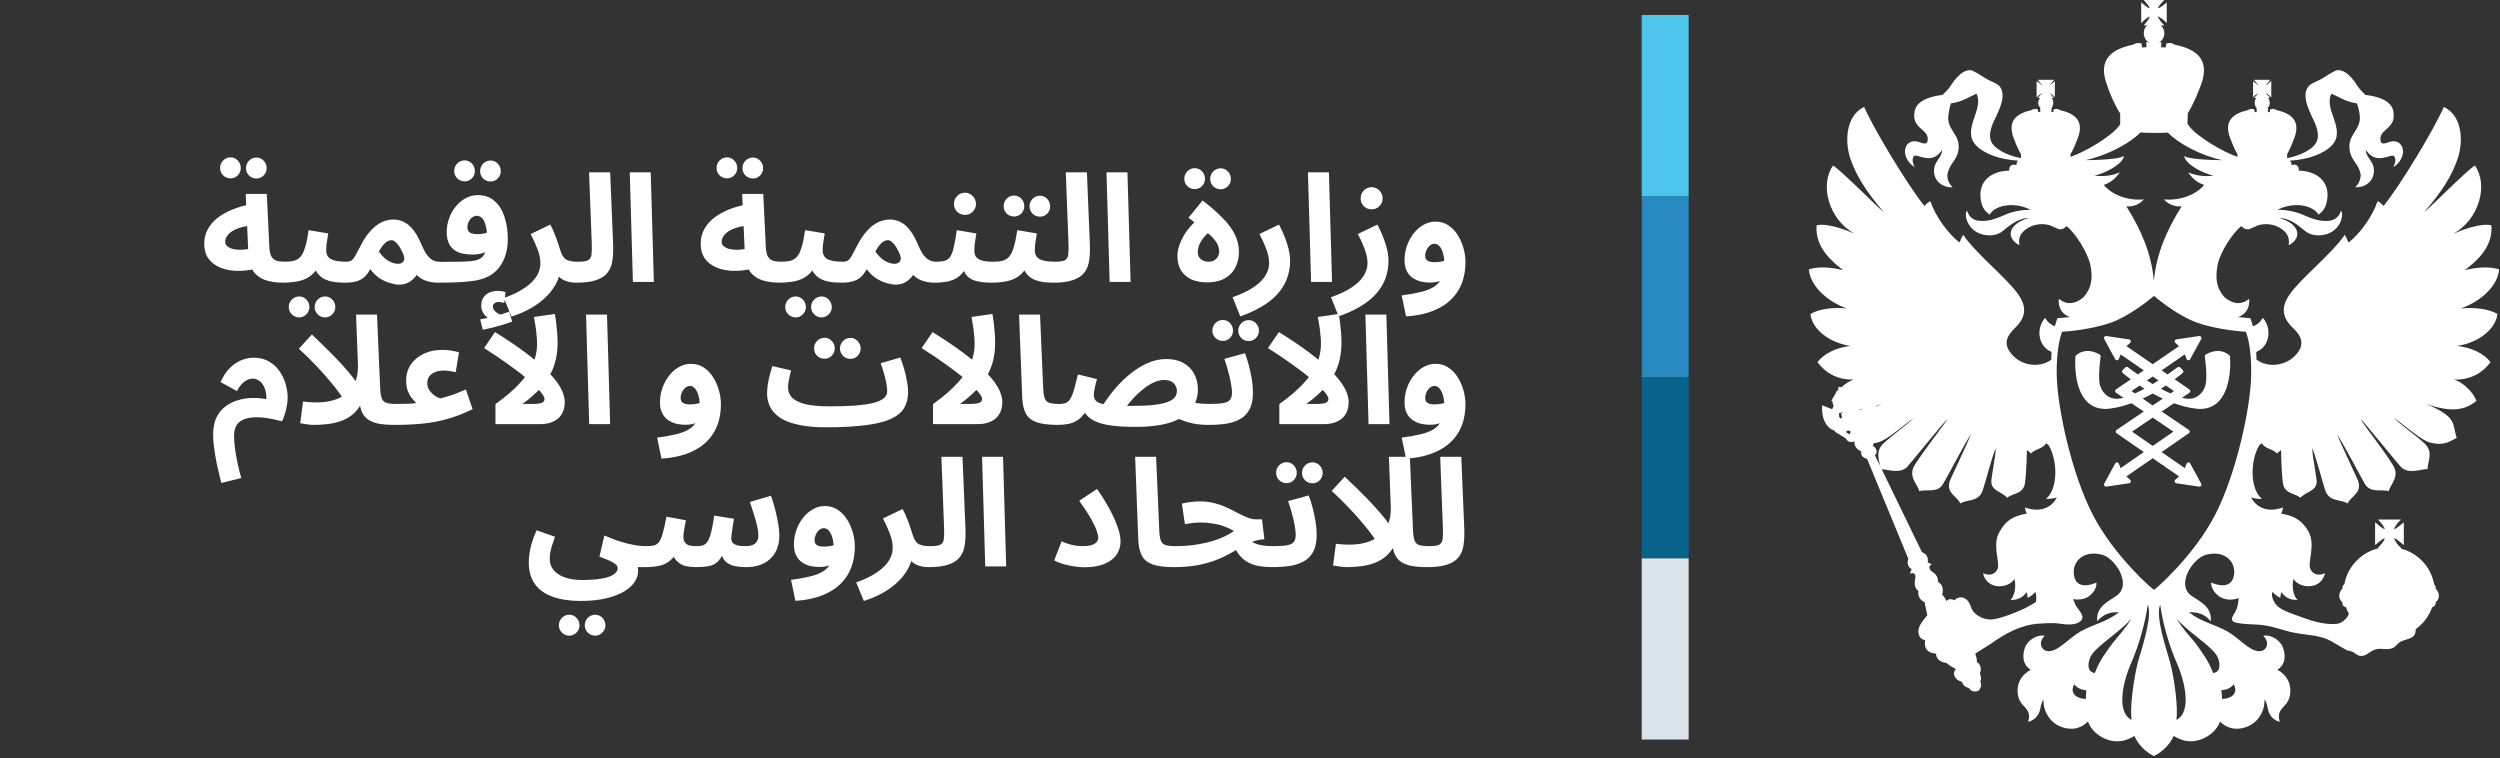 <?xml version="1.0" encoding="UTF-8"?> <svg xmlns="http://www.w3.org/2000/svg" width="1002" height="304" viewBox="0 0 1002 304" fill="none"><rect x="0" y="0" width="1002" height="304" fill="#333333" stroke="none"/> <path d="M869.924 157.685C868.639 157.107 867.353 156.468 866.085 155.789C866.778 155.348 867.439 154.924 868.082 154.522L871.332 156.737L869.924 157.685ZM862.803 162.506L858.788 159.767C860.196 159.107 861.528 158.41 862.803 157.717C864.085 158.41 865.425 159.107 866.847 159.767L862.803 162.506ZM871.11 172.997L862.803 178.734L854.525 172.997L862.803 167.382L871.11 172.997ZM854.302 156.737L857.538 154.522C858.163 154.924 858.824 155.348 859.531 155.789C858.264 156.468 856.992 157.107 855.71 157.685L854.302 156.737ZM862.803 150.899L865.137 152.49C864.408 152.964 863.611 153.438 862.803 153.93C862.006 153.438 861.226 152.964 860.479 152.49L862.803 150.899ZM893.573 142.491C893.501 142.405 891.81 140.66 888.85 140.66C887.31 140.66 885.701 141.156 884.092 142.085C883.804 142.236 883.632 142.556 883.686 142.879C883.704 142.965 884.853 150.882 883.973 154.281C883.316 156.841 881.147 159.835 877.2 159.835C876.356 159.835 875.494 159.699 874.582 159.444C874.582 159.444 874.546 159.444 874.546 159.426L877.524 157.412C877.746 157.261 877.883 157.024 877.883 156.755C877.883 156.486 877.746 156.245 877.524 156.094L871.62 152.034C873.48 150.63 874.665 149.632 874.816 149.496C874.988 149.345 875.103 149.144 875.103 148.918C875.103 148.699 875.02 148.48 874.851 148.329L873.799 147.262C873.649 147.112 873.43 147.026 873.246 147.026C873.074 147.026 872.887 147.094 872.751 147.194C872.686 147.227 871.124 148.43 868.757 150.07L866.391 148.43L875.667 142.053L876.392 143.895C876.511 144.182 876.762 144.383 877.103 144.401H877.136C877.427 144.401 877.696 144.233 877.829 143.981L882.25 135.857C882.4 135.587 882.365 135.264 882.196 135.013C882.045 134.794 881.793 134.672 881.535 134.672H881.417L872.277 136.043C871.971 136.076 871.702 136.294 871.62 136.603C871.551 136.891 871.638 137.21 871.857 137.429L873.343 138.736L862.803 145.974L852.288 138.736L853.764 137.429C853.983 137.21 854.083 136.891 853.983 136.603C853.914 136.294 853.663 136.076 853.34 136.043L844.2 134.672H844.082C843.812 134.672 843.554 134.794 843.421 135.013C843.249 135.264 843.234 135.587 843.367 135.857L847.77 143.981C847.924 144.233 848.194 144.401 848.481 144.401H848.535C848.837 144.383 849.106 144.182 849.228 143.895L849.953 142.053L859.226 148.43L856.859 150.07C854.471 148.43 852.916 147.227 852.88 147.194C852.729 147.094 852.56 147.026 852.392 147.026C852.173 147.026 851.968 147.112 851.814 147.262L850.747 148.329C850.596 148.48 850.514 148.699 850.514 148.918C850.532 149.144 850.632 149.345 850.783 149.496C850.952 149.632 852.119 150.63 853.997 152.034L848.075 156.094C847.871 156.245 847.734 156.486 847.734 156.755C847.752 157.024 847.871 157.261 848.09 157.412L851.07 159.426C851.07 159.444 851.052 159.444 851.038 159.444C850.122 159.699 849.26 159.835 848.431 159.835C844.488 159.835 842.308 156.841 841.643 154.281C840.763 150.882 841.934 142.965 841.934 142.879C841.984 142.556 841.83 142.236 841.543 142.085C839.919 141.156 838.307 140.66 836.784 140.66C833.825 140.66 832.116 142.405 832.047 142.491C831.911 142.61 831.828 142.793 831.828 142.965C831.778 143.453 830.877 154.895 836.177 160.679C838.138 162.812 840.695 163.896 843.794 163.896C844.337 163.896 844.926 163.878 845.504 163.796C848.517 163.436 851.458 162.639 854.302 161.627L859.215 164.944L848.327 172.304C848.107 172.473 847.975 172.71 847.975 172.979C847.975 173.238 848.09 173.489 848.327 173.64L859.244 181.186L849.939 187.631L849.228 185.825C849.106 185.552 848.837 185.351 848.535 185.333C848.517 185.315 848.517 185.315 848.481 185.315C848.194 185.315 847.924 185.484 847.77 185.739L843.367 193.878C843.234 194.132 843.249 194.47 843.421 194.707C843.554 194.926 843.812 195.044 844.082 195.044H844.2L853.34 193.691C853.663 193.641 853.914 193.422 853.983 193.135C854.083 192.829 853.983 192.506 853.764 192.287L852.255 190.952L862.803 183.657L873.361 190.952L871.857 192.287C871.62 192.506 871.533 192.829 871.62 193.135C871.702 193.422 871.957 193.641 872.277 193.691L881.417 195.044H881.535C881.793 195.044 882.045 194.926 882.196 194.707C882.365 194.47 882.382 194.132 882.25 193.878L877.829 185.739C877.696 185.484 877.427 185.315 877.136 185.315C877.118 185.315 877.103 185.315 877.103 185.333C876.762 185.351 876.511 185.552 876.392 185.825L875.667 187.631L866.373 181.186L877.286 173.64C877.509 173.489 877.642 173.238 877.642 172.979C877.642 172.71 877.509 172.473 877.286 172.304L866.409 164.944L871.332 161.627C874.159 162.639 877.118 163.436 880.116 163.796C880.709 163.878 881.283 163.896 881.826 163.896C884.925 163.896 887.497 162.812 889.443 160.679C894.755 154.895 893.839 143.453 893.792 142.965C893.774 142.793 893.688 142.61 893.573 142.491Z" fill="white"></path> <path d="M887.857 206.278C879.256 222.976 863.501 236.579 863.317 236.378C863.127 236.579 847.372 222.976 838.771 206.278C830.174 189.595 824.658 163.383 824.352 150.864C824.047 138.341 826.503 132.977 826.503 132.977C826.503 132.977 837.248 132.388 845.85 129.391C853.144 126.87 861.08 120.476 863.317 118.613C865.53 120.476 873.488 126.87 880.8 129.391C889.383 132.388 900.128 132.977 900.128 132.977C900.128 132.977 902.584 138.341 902.261 150.864C901.956 163.383 896.44 189.595 887.857 206.278ZM888.672 263.064C889.785 265.211 890.431 269.408 887.013 269.728C885.095 264.72 882.8 261.793 879.952 257.751C877.309 254.638 874.404 251.422 872.321 247.899C876.993 253.382 886.37 258.849 888.672 263.064ZM872.321 288.53C872.964 283.618 871.692 272.658 869.696 265.212C868.327 260.203 863.774 247.056 865.803 242.353C866.597 248.546 869.074 258.221 872.644 266.159C875.179 271.86 878.904 285.112 872.321 288.53ZM856.918 265.212C855.021 272.658 853.668 283.618 854.311 288.53C847.71 285.112 851.448 271.86 853.988 266.159C857.546 258.221 860.014 248.546 860.811 242.353C862.858 247.056 858.304 260.203 856.918 265.212ZM846.762 257.751C843.817 261.793 841.515 264.72 839.619 269.728C836.2 269.408 836.846 265.211 837.96 263.064C840.262 258.849 849.624 253.382 854.311 247.899C852.228 251.422 849.319 254.585 846.762 257.751ZM811.592 203.385C811.765 204.483 811.916 205.126 812.386 205.855C806.274 206.802 803.67 209.186 801.451 213.064C798.337 218.291 801.591 225.041 800.707 227.834C800.086 229.579 798.035 231.252 794.782 229.729C796.359 236.72 805.093 235.923 807.394 232.031C808.174 235.28 807.394 239.021 805.8 240.439C808.511 240.594 810.813 239.491 812.232 237.344C812.555 237.987 812.555 238.866 812.709 239.642C814.214 238.866 815.18 237.987 815.805 237.19C816.042 237.973 816.348 239.796 815.974 241.286C814.807 242.083 813.485 242.809 811.438 243.857C808.174 245.447 802.248 247.749 798.829 248.223C796.039 248.697 791.198 247.106 789.926 243.214C788.81 239.491 785.728 238.307 783.257 240.594C782.633 240.119 780.891 239.796 780.162 240.931C780.162 240.931 779.382 239.172 778.416 238.307C779.059 236.397 778.567 234.095 776.826 233.316C776.675 229.579 774.373 229.579 773.575 228.308C773.105 227.514 773.105 226.549 774.218 226.398C773.748 225.687 772.782 225.532 772.627 225.532C772.936 223.942 772.458 221.964 770.325 221.318L751.504 182.522C752.707 181.251 752.082 179.427 750.713 178.781V178.476C750.828 178.171 750.846 177.934 750.879 177.7C751.389 177.614 751.999 177.496 752.538 177.359C756.262 176.483 762.069 171.016 767.079 167.597C765.315 169.425 758.022 174.738 754.772 177.833C751.744 180.845 753.012 183.858 753.504 186.568L754.215 188.072C756.973 188.241 761.103 189.9 764.199 187.358C765.165 186.414 778.74 169.576 780.55 167.921C779.857 169.425 771.277 180.217 767.398 186.414C764.522 191.085 768.738 194.179 769.23 196.869C772.308 195.924 776.52 197.752 778.74 194.029C780.891 190.456 787.474 177.682 789.926 174.096C788.978 176.885 781.986 191.404 781.516 192.672C779.857 197.597 784.055 198.545 785.728 201.812C788.267 199.985 792.857 201.407 794.613 196.718C795.715 193.551 798.506 182.522 799.943 179.578C799.781 182.845 798.829 187.207 798.186 192.033C797.544 196.869 802.076 196.718 804.449 199.511C806.751 197.597 810.964 198.071 811.592 193.705C812.232 189.817 812.386 180.372 812.386 180.372C813.029 180.932 813.352 181.082 814.063 181.729C815.636 179.898 818.904 179.898 820.003 177.682C820.492 177.833 820.646 178.156 821.12 178.476C824.69 184.418 824.995 195.924 820.003 199.985C821.443 199.985 823.271 199.813 824.37 199.338C822.154 203.859 817.227 205.449 811.592 203.385ZM754.466 161.81C753.637 162.148 752.671 162.571 751.909 162.894V162.672C752.689 162.385 753.655 162.097 754.466 161.81ZM835.88 64.196C844.783 62.286 853.819 57.292 857.88 53.099C861.253 53.3 865.602 53.332 868.902 53.149C872.914 57.379 881.834 62.286 890.733 64.196C885.569 64.196 876.537 63.722 875.416 62.455C875.739 65.704 882.646 69.374 887.163 70.389C883.422 70.863 879.952 70.389 876.993 69.054C878.598 71.355 880.408 73.096 883.422 74.13C880.257 78.022 873.757 80.543 867.307 79.914C868.902 81.828 871.847 83.012 874.404 82.689C868.615 91.93 864.312 101.405 863.299 112.388L863.264 112.37L863.246 112.405C862.283 101.405 858.017 91.93 852.246 82.689C854.853 83.012 857.729 81.828 859.22 79.914C852.72 80.543 846.442 78.022 843.189 74.13C846.22 73.096 848.03 71.355 849.624 69.054C846.762 70.389 843.188 70.863 839.464 70.389C843.986 69.374 850.974 65.704 851.28 62.455C850.095 63.722 841.059 64.196 835.88 64.196ZM895.258 274.248C897.248 277.666 894.475 280.118 890.583 280.118C890.583 278.782 890.583 278.305 890.259 276.7C892.073 276.531 894.192 275.853 895.258 274.248ZM836.045 280.118C832.156 280.118 829.38 277.666 831.362 274.248C832.393 275.788 834.44 276.513 836.2 276.7C836.045 278.305 836.045 278.782 836.045 280.118ZM746.023 164.18H745.395C745.359 164.129 745.327 164.079 745.276 164.025C745.567 163.96 745.872 163.96 746.142 163.875C746.124 163.979 746.074 164.079 746.023 164.18ZM741.351 174.096L739.778 173.166C740.399 172.437 741.028 172.437 741.656 172.843C741.656 173.317 741.656 173.791 741.351 174.096ZM738.252 167.447C738.101 167.447 738.101 167.598 737.95 167.752C736.984 167.598 736.984 166.481 737.153 165.533C737.613 165.533 737.95 165.379 738.252 165.059L738.406 165.228L737.95 165.533C738.101 166.176 738.101 166.804 738.252 167.447ZM1000.99 125.854C997.584 123.808 991.946 123.079 986.232 123.639C995.2 120.541 1001.31 113.877 1001.63 107.918C996.959 106.582 992.1 107.296 987.902 108.241C992.251 104.992 999.398 99.036 998.528 90.304C994.334 89.274 986.616 92.214 983.366 93.658C993.691 87.852 997.415 74.13 991.946 66.347C988.699 68.257 973.925 83.317 971.537 85.077C979.172 76.346 982.741 70.07 984.806 64.196C987.263 57.784 987.414 46.601 979.491 42.86C975.753 51.44 962.652 73.402 955.358 82.539C954.557 81.828 953.921 80.862 952.884 80.711C951.142 86.28 945.981 93.658 941.291 97.212C941.054 96.738 940.583 95.463 939.783 94.11C934.791 101.574 921.844 111.813 917.646 118.089C914.382 122.756 914.382 126.975 918.914 131.336C920.742 133.164 924.229 136.413 921.216 140.933C917.118 146.921 908.88 147.615 904.391 144.096C904.391 143.03 904.359 142.014 904.308 141.066C909.591 139.019 910.826 131.828 906.933 127.362C906.068 129.003 904.667 130.205 902.972 130.794C902.516 128.935 902.11 128.023 902.074 127.937L901.87 127.495L901.41 127.48C901.363 127.463 899.636 127.376 897.05 127.075C899.977 126.109 901.852 123.402 901.446 119.747C896.928 123.639 892.396 119.916 891.362 118.886C888.517 115.55 887.724 111.813 888.837 106.094C889.785 101.1 894.949 93.166 898.354 90.627C898.842 91.097 899.622 92.049 901.277 91.898C902.243 91.593 903.834 90.778 905.019 90.304C908.438 89.274 911.771 90.067 913.922 91.424C917.797 93.79 917.477 96.411 917.341 98.325C923.263 94.993 921.216 89.443 913.448 87.378C918.76 87.378 923.13 92.214 924.229 92.843C927.174 94.993 931.372 94.519 933.828 93.335C938.533 91.097 939.481 85.551 938.21 84.434C937.736 86.43 936.231 88.175 933.505 88.495C929.476 88.969 925.568 87.206 922.487 85.856C919.88 84.754 915.646 83.96 912.805 84.129C918.12 81.185 926.38 81.508 929.307 86.025C931.067 84.603 932.169 83.317 932.661 80.391C934.166 72.468 927.971 68.408 921.37 68.408C921.539 66.498 920.185 65.55 918.444 66.192C918.444 65.381 918.224 64.757 917.779 64.433C917.934 64.419 918.138 64.351 918.275 64.351C924.94 63.891 931.217 61.827 934.618 58.258C940.583 51.896 931.067 43.807 934.468 37.546C937.736 38.968 940.124 40.795 944.627 41.424C945.098 42.389 945.507 44.282 945.658 45.316C947.094 52.388 940.124 53.569 941.934 61.098C942.728 64.519 945.285 65.704 946.146 69.764C946.146 69.764 946.47 72.604 943.999 75.078C949.723 75.229 952.733 70.389 950.973 65.873C950.194 64.046 948.197 62.286 948.197 60.154C951.142 64.046 953.767 63.891 958.281 62.455C960.35 61.827 960.519 64.688 959.233 66.99C962.329 65.14 963.144 62.132 963.144 60.796C963.144 57.615 960.669 56.111 958.281 56.75C956.945 56.905 954.237 58.732 954.087 56.111C953.526 51.591 960.669 51.745 959.233 44.454C958.454 40.795 954.392 38.799 948.046 38.02C947.418 37.381 945.827 35.873 944.961 34.602C941.478 28.819 937.89 27.311 935.739 28.495C933.2 29.763 931.864 30.883 929.799 31.982C928.122 32.857 926.38 33.335 925.263 34.602C922.487 38.02 925.109 43.334 926.531 46.601C927.497 48.493 929.799 52.862 928.768 56.111C927.648 59.999 921.216 62.455 917.341 63.252C917.086 63.252 916.935 63.338 916.68 63.338V61.827C917.797 59.831 918.76 57.461 919.56 55.314C922.182 48.324 918.275 45.484 912.5 44.13C911.771 43.657 910.977 43.488 910.033 43.807H909.86L909.71 44.992L908.912 44.755L909.081 43.334H908.74C909.404 42.86 909.71 42.066 909.71 41.273C909.71 40.408 909.404 39.765 909.081 39.291H909.86L909.537 38.968C909.404 38.648 909.081 38.343 908.589 37.851C908.438 37.701 908.284 37.381 908.284 37.227C908.438 37.381 908.589 37.546 908.912 37.701C909.232 38.02 909.71 38.343 909.86 38.648L910.334 38.968V32.47L909.86 32.857C909.71 33.015 909.232 33.335 908.912 33.654C908.589 33.978 908.438 33.978 908.284 34.132C908.284 33.978 908.438 33.805 908.589 33.486C909.081 33.184 909.404 32.692 909.537 32.47L909.86 31.982H903.36L903.683 32.47C903.985 32.692 904.391 33.184 904.714 33.486C904.869 33.805 905.019 33.978 905.188 34.132C905.019 33.978 904.714 33.978 904.541 33.654C903.985 33.335 903.683 33.015 903.36 32.857L903.04 32.47V38.968L903.36 38.648C903.683 38.343 903.985 38.02 904.541 37.701C904.714 37.546 905.019 37.381 905.188 37.227C905.019 37.381 904.869 37.701 904.714 37.851C904.391 38.343 903.985 38.648 903.683 38.968L903.36 39.291H904.391C903.834 39.765 903.683 40.408 903.683 41.273C903.683 42.066 903.985 42.86 904.541 43.334H904.391L904.541 44.755L903.683 44.992L903.511 43.807H903.36C902.412 43.488 901.618 43.657 900.972 44.13C895.1 45.484 891.211 48.324 893.833 55.314C894.63 57.461 895.592 59.831 896.774 61.827V62.861C890.888 60.947 880.322 54.517 877.481 50.625C877.158 50.238 876.921 49.918 876.77 49.681L876.738 49.695L876.857 45.484C878.904 42.066 880.735 37.851 882.172 33.978C885.896 23.893 880.408 19.696 871.692 17.937C870.813 17.312 869.696 16.989 868.274 17.463L867.968 19.053L866.144 18.902L866.295 16.838C865.972 16.989 865.666 16.989 865.347 16.989C866.596 16.364 867.48 14.838 867.48 13.266C867.48 12.153 866.92 10.796 865.972 10.171H867.48C866.597 9.374 865.178 7.697 864.872 6.599C865.972 6.904 867.649 8.412 868.428 9.223V0.966C867.649 1.594 865.972 3.181 864.872 3.335C865.178 2.402 866.597 0.797 867.48 0H859.22C859.863 0.797 861.45 2.402 861.604 3.335C860.642 3.181 859.065 1.594 858.186 0.966V9.223C859.065 8.412 860.642 6.904 861.604 6.599C861.45 7.697 859.863 9.374 859.22 10.171H860.642C859.694 10.796 859.22 12.153 859.22 13.266C859.22 14.838 860.014 16.364 861.285 16.989C860.965 16.989 860.642 16.989 860.168 16.838L860.337 18.902L858.509 19.053L858.336 17.463C856.918 16.989 855.819 17.312 854.853 17.937C846.22 19.696 840.721 23.893 844.46 33.978C845.731 37.851 847.559 42.066 849.775 45.484V49.85C849.624 50.001 849.455 50.324 849.15 50.625C846.374 54.517 835.726 60.947 829.854 62.861V61.827C831.039 59.831 832.002 57.461 832.799 55.314C835.421 48.324 831.528 45.484 825.656 44.13C824.995 43.657 824.234 43.488 823.271 43.807H823.12L822.948 44.992L822.154 44.755L822.305 43.334H822.154C822.625 42.86 822.948 42.066 822.948 41.273C822.948 40.408 822.797 39.765 822.305 39.291H823.271L822.948 38.968C822.625 38.648 822.305 38.343 822 37.851C821.849 37.701 821.612 37.381 821.443 37.227C821.612 37.381 822 37.546 822.154 37.701C822.625 38.02 822.948 38.343 823.271 38.648L823.591 38.968V32.47L823.271 32.857C822.948 33.015 822.625 33.335 822.154 33.654C822 33.978 821.612 33.978 821.443 34.132C821.612 33.978 821.849 33.805 822 33.486C822.305 33.184 822.625 32.692 822.948 32.47L823.271 31.982H816.768L817.077 32.47C817.227 32.692 817.633 33.184 817.956 33.486C818.262 33.805 818.412 33.978 818.412 34.132C818.262 33.978 818.107 33.978 817.802 33.654C817.396 33.335 816.908 33.015 816.768 32.857L816.279 32.47V38.968L816.768 38.648C816.908 38.343 817.396 38.02 817.802 37.701C818.107 37.546 818.262 37.381 818.412 37.227C818.412 37.381 818.262 37.701 817.956 37.851C817.633 38.343 817.227 38.648 817.077 38.968L816.768 39.291H817.633C817.227 39.765 816.908 40.408 816.908 41.273C816.908 42.066 817.227 42.86 817.956 43.334H817.633L817.802 44.755L816.908 44.992L816.768 43.807H816.599C815.636 43.488 814.861 43.657 814.214 44.13C808.339 45.484 804.449 48.324 807.071 55.314C807.868 57.461 808.831 59.831 810.016 61.827V63.338C809.765 63.338 809.542 63.252 809.373 63.252C805.48 62.455 798.98 59.999 797.863 56.111C796.829 52.862 799.152 48.493 800.086 46.601C801.591 43.334 804.141 38.02 801.451 34.602C800.252 33.335 798.506 32.857 796.829 31.982C794.782 30.883 793.5 29.763 790.893 28.495C788.81 27.311 785.254 28.819 781.67 34.602C780.891 35.873 779.214 37.381 778.567 38.02C772.308 38.799 768.26 40.795 767.398 44.454C765.944 51.745 773.105 51.591 772.627 56.111C772.458 58.732 769.7 56.905 768.411 56.75C765.944 56.111 763.488 57.615 763.488 60.796C763.488 62.132 764.367 65.14 767.398 66.99C766.127 64.688 766.278 61.827 768.411 62.455C772.936 63.891 775.472 64.046 778.416 60.154C778.416 62.286 776.52 64.046 775.658 65.873C773.899 70.389 776.826 75.229 782.633 75.078C780.007 72.604 780.55 69.764 780.55 69.764C781.365 65.704 783.904 64.519 784.766 61.098C786.526 53.569 779.537 52.388 781.042 45.316C781.192 44.282 781.516 42.389 781.986 41.424C786.526 40.795 788.978 38.968 792.146 37.546C795.41 43.807 786.033 51.896 791.991 58.258C795.41 61.827 801.756 63.891 808.339 64.351C808.475 64.351 808.698 64.433 808.867 64.451C808.411 64.757 808.174 65.381 808.174 66.192C806.446 65.55 805.093 66.498 805.329 68.408C798.506 68.408 792.48 72.468 793.97 80.391C794.444 83.317 795.561 84.603 797.393 86.025C800.251 81.508 808.511 81.185 813.894 84.129C810.964 83.96 806.751 84.754 804.141 85.856C801.113 87.206 797.242 88.969 793.194 88.495C790.397 88.175 788.978 86.43 788.422 84.434C787.15 85.551 788.102 91.097 792.857 93.335C795.242 94.519 799.458 94.993 802.385 92.843C803.501 92.214 807.868 87.378 813.202 87.378C805.48 89.443 803.333 94.993 809.373 98.325C809.136 96.411 808.831 93.79 812.709 91.424C814.861 90.067 818.262 89.274 821.612 90.304C822.797 90.778 824.37 91.593 825.336 91.898C826.995 92.049 827.785 91.097 828.26 90.627C831.682 93.166 836.674 101.1 837.795 106.094C838.98 111.813 838.111 115.55 835.255 118.886C834.304 119.916 829.703 123.639 825.186 119.747C824.762 123.384 826.636 126.095 829.57 127.075C826.941 127.362 825.186 127.463 825.132 127.48L824.672 127.495L824.489 127.937C824.439 128.023 824.047 128.935 823.576 130.78C821.932 130.152 820.546 128.985 819.698 127.362C815.805 131.811 817.008 138.952 822.241 141.034C822.187 142.014 822.154 143.066 822.154 144.146C817.669 147.597 809.51 146.889 805.48 140.933C802.385 136.413 805.954 133.164 807.718 131.336C812.232 126.975 812.232 122.756 808.967 118.089C804.769 111.813 791.826 101.574 786.845 94.11C786.033 95.463 785.563 96.738 785.391 97.212C780.719 93.658 775.472 86.28 773.748 80.711C772.782 80.862 772.071 81.828 771.277 82.539C764.048 73.402 750.879 51.44 747.155 42.86C739.286 46.601 739.437 57.784 741.843 64.196C743.958 70.07 747.546 76.346 755.077 85.077C752.707 83.317 737.95 68.257 734.682 66.347C729.216 74.13 732.937 87.852 743.244 93.658C740.083 92.214 732.297 89.274 728.099 90.304C727.306 99.036 734.362 104.992 738.729 108.241C734.531 107.296 729.69 106.582 725 107.918C725.323 113.877 731.5 120.541 740.234 123.639C734.682 123.079 729.047 123.808 725.625 125.854C726.271 132.047 733.26 137.379 741.656 138.65C736.022 139.271 731.026 141.744 728.419 145.145C731.5 149.191 736.022 152.285 742.938 152.131C741.351 152.691 739.523 153.79 737.95 155.297C737.778 155.143 737.458 154.992 737.153 154.992C736.815 155.143 736.679 155.617 736.815 155.94V156.177C736.154 156.651 735.781 157.19 735.716 157.768C735.07 158.683 734.413 159.764 734.054 160.693C734.226 160.78 734.362 160.931 734.531 161.017C734.463 161.559 734.581 162.165 734.987 162.758C734.682 163.081 734.531 163.555 734.362 164.025L730.315 162.438C730.096 166.111 730.908 169.138 732.768 171.016C734.226 172.674 735.867 172.437 735.393 172.997L739.778 175.686C740.554 177.359 742.148 177.359 743.244 176.885V177.209C743.244 178.95 744.447 180.372 746.023 180.932C745.718 182.371 746.343 183.316 748.34 183.958L764.842 223.942C764.199 225.838 764.842 227.514 766.278 228.135C765.944 228.613 765.639 229.101 765.639 230.052C766.278 229.579 767.229 229.41 767.704 230.763C768.009 231.708 766.278 234.806 768.907 236.87C768.566 238.698 769.532 240.594 771.428 241.405C771.428 242.352 772.308 245.447 772.458 246.546C771.277 248.223 768.566 250.761 768.907 253.536C769.23 255.532 770.006 256.161 771.597 256.631C770.954 260.203 772.936 261.793 775.964 261.962C775.964 264.569 778.416 265.517 780.007 265.667C781.516 266.784 782.155 267.258 783.904 268.138C782.309 270.033 783.426 272.503 786.353 273.3C786.676 274.399 787.474 275.364 789.133 275.752C790.095 277.343 791.826 277.343 792.857 276.869C793.5 276.549 794.613 274.722 793.651 273.131C794.293 272.335 793.97 270.826 793.5 269.879C794.444 268.138 793.651 265.99 792.311 265.366C792.48 264.4 791.991 262.896 791.672 261.962C793.97 260.523 796.829 258.699 797.863 258.071C803.501 254.028 809.847 250.441 817.077 249.964C818.904 249.799 822.305 249.648 824.234 249.799C827.164 250.118 831.208 250.998 833.578 249.17C834.304 248.697 834.781 247.899 834.627 247.106C834.304 245.279 832.325 243.688 831.682 242.029C831.513 241.523 831.208 240.794 830.903 240.137C832.968 240.507 834.864 240.202 836.045 239.642C837.32 239.172 840.416 236.87 840.262 233.467C837.795 234.652 831.833 236.242 831.208 230.204C830.565 224.89 835.255 220.373 842.564 222.355C847.559 223.623 854.853 234.249 848.184 238.866C844.934 241.085 839.942 243.214 840.585 249.02C842.718 246.395 845.562 245.128 849.286 245.447C843.817 249.493 839.619 249.964 833.902 253.062C828.906 255.992 825.186 260.846 821.274 261C818.262 261.151 816.599 257.582 819.529 254.807C816.599 254.179 812.709 256.48 811.592 259.56C810.17 263.772 811.269 266.784 813.894 268.461C810.339 270.356 807.718 274.093 808.967 279.407C810.17 283.773 814.537 283.773 812.878 289.323C815.335 288.677 816.908 287.022 817.633 284.635C817.956 282.979 818.262 281.234 819.073 280.438C818.735 283.773 820.646 288.677 825.186 290.914C828.26 292.418 833.122 293.043 836.846 289.169C838.351 293.534 843.494 297.258 848.827 297.103C851.28 297.103 853.668 296.055 855.496 294.974C856.767 298.205 860.014 301.472 863.264 303.045C866.597 301.472 869.865 298.205 871.204 294.974C872.964 296.055 875.416 297.103 877.805 297.103C882.951 297.258 888.348 293.534 889.785 289.169C893.509 293.043 898.354 292.418 901.446 290.914C905.985 288.677 907.881 283.773 907.573 280.438C908.438 281.234 908.74 282.979 909.081 284.635C909.71 287.022 911.279 288.677 913.753 289.323C912.094 283.773 916.547 283.773 917.646 279.407C918.914 274.093 916.292 270.356 912.805 268.461C915.344 266.784 916.547 263.772 915.021 259.56C913.922 256.48 910.033 254.179 907.084 254.807C910.033 257.582 908.438 261.151 905.339 261C901.446 260.846 897.726 255.992 892.716 253.062C887.013 249.964 882.8 249.493 877.327 245.447C881.051 245.128 884 246.395 886.047 249.02C886.69 243.214 881.698 241.085 878.429 238.866C871.847 234.249 879.072 223.623 884.15 222.355C891.362 220.373 896.134 224.89 895.42 230.204C894.63 236.242 888.837 234.652 886.215 233.467C886.215 236.87 889.293 239.172 890.583 239.642C892.073 240.356 894.813 240.726 897.284 239.678C897.201 240.27 897.097 240.913 897.097 241.085C896.612 246.244 893.833 246.718 894.781 248.847C896.134 250.441 905.019 250.118 907.404 250.61C911.62 251.166 915.193 252.743 919.237 253.536C923.758 254.484 928.596 254.484 932.661 256.161C935.265 257.277 938.21 259.406 940.749 260.677C944.627 261.32 943.999 262.896 946.47 262.896C948.685 262.896 949.551 261 952.413 260.203C954.392 259.733 956.608 260.523 958.586 259.884C960.03 259.56 960.669 258.071 962.023 257.277C963.618 256.311 965.834 256.311 967.342 254.958C968.136 254.261 968.287 252.908 968.168 251.964L968.2 252.183C971.231 250.05 973.53 246.955 974.805 243.369C975.598 243.214 976.223 242.504 976.223 241.71V241.405C977.021 240.759 977.494 239.796 977.494 238.866C977.494 237.664 977.021 236.72 976.223 235.923V235.599C976.223 234.975 975.904 234.501 975.598 234.095C974.331 227.191 969.08 221.641 962.329 219.896V219.577H962.178C962.178 219.257 962.023 219.088 961.786 219.088C960.82 218.14 959.703 216.65 959.571 215.685C960.669 216.008 962.498 217.749 963.446 218.46V209.341C962.498 210.052 960.669 211.797 959.571 212.116C959.703 210.996 961.449 209.018 962.329 208.224H953.052C953.921 209.018 955.66 210.996 955.814 212.116C954.712 211.797 952.884 210.052 951.939 209.341V218.46C952.884 217.749 954.712 216.008 955.814 215.685C955.66 216.801 953.921 218.779 953.052 219.577L953.376 219.731C946.47 221.318 940.903 227.041 939.632 234.095C939.158 234.501 938.835 234.975 938.835 235.599V235.923C938.041 236.72 937.567 237.664 937.567 238.866C937.567 239.796 938.041 240.759 938.835 241.405V241.71C938.835 242.74 939.481 243.214 940.26 243.369C940.583 244.248 940.968 245.128 941.374 245.921C941.374 245.839 941.374 245.839 941.478 245.753C940.903 248.377 937.736 249.964 937.021 249.964C931.372 250.761 925.109 248.377 919.388 246.244C916.867 245.279 913.448 244.18 911.771 241.71C910.74 239.918 910.302 238.78 910.826 237.19C911.451 237.987 912.5 238.866 913.922 239.642C914.076 238.866 914.076 237.987 914.382 237.344C915.833 239.491 918.12 240.594 920.893 240.439C919.237 239.021 918.444 235.28 919.237 232.031C921.539 235.923 930.273 236.72 931.864 229.729C928.596 231.252 926.531 229.579 925.906 227.834C924.94 225.041 928.122 218.291 925.263 213.064C922.958 209.186 920.358 206.802 914.245 205.855C914.716 205.126 914.87 204.483 915.021 203.385C909.404 205.449 904.541 203.859 902.243 199.338C903.36 199.813 905.019 199.985 906.61 199.985C901.618 195.924 901.924 184.418 905.511 178.476C905.985 178.156 906.136 177.833 906.61 177.682C907.709 179.898 910.977 179.898 912.633 181.729C913.279 181.082 913.599 180.932 914.245 180.372C914.245 180.372 914.382 189.817 915.021 193.705C915.646 198.071 919.88 197.597 922.013 199.511C924.552 196.718 929.156 196.869 928.445 192.033C927.802 187.207 926.854 182.845 926.7 179.578C928.122 182.522 930.898 193.551 932.018 196.718C933.828 201.407 938.361 199.985 940.903 201.812C942.577 198.545 946.775 197.597 945.098 192.672C944.627 191.404 937.736 176.885 936.705 174.096C939.158 177.682 945.827 190.456 947.892 194.029C950.194 197.752 954.392 195.924 957.405 196.869C957.98 194.179 962.023 191.085 959.082 186.414C955.358 180.217 946.621 169.425 946.146 167.921C947.892 169.576 961.449 186.414 962.498 187.358C965.665 190.137 970.265 187.986 972.973 187.986C972.973 184.906 975.43 181.405 971.878 177.833C968.606 174.738 961.144 169.425 959.571 167.597C964.544 171.016 970.434 176.483 973.925 177.359C980.116 178.95 982.335 176.483 984.652 175.532C982.741 169.899 985.28 167.292 972.18 161.81C983.521 165.856 988.527 163.86 992.574 160.693C990.983 156.651 986.94 153.248 983.671 152.131C990.592 152.285 995.2 149.191 998.212 145.145C995.67 141.744 990.592 139.271 984.806 138.65C993.368 137.379 1000.19 132.047 1000.99 125.854Z" fill="white"></path> <path d="M676.818 78.601H658V6H676.818V78.601Z" fill="#4DC4EB"></path> <path d="M676.818 151.206H658V78.605H676.818V151.206Z" fill="#2989C1"></path> <path d="M676.818 223.8H658V151.202H676.818V223.8Z" fill="#08628A"></path> <path d="M676.818 296.4H658V223.803H676.818V296.4Z" fill="#D9E3E9"></path> <path d="M113.594 113.3C110.754 113.3 108.294 112.94 106.214 112.22C104.174 111.46 102.594 110.26 101.474 108.62C100.354 106.94 99.714 104.7 99.554 101.9L98.474 77.72H106.934L107.954 98.96C108.034 100.6 108.294 101.86 108.734 102.74C109.214 103.58 109.894 104.16 110.774 104.48C111.654 104.76 112.794 104.9 114.194 104.9C115.714 104.9 116.794 105.3 117.434 106.1C118.074 106.86 118.394 107.82 118.394 108.98C118.394 110.22 117.974 111.26 117.134 112.1C116.334 112.9 115.154 113.3 113.594 113.3ZM102.614 107.72C99.934 108.32 97.354 108.6 94.874 108.56C92.394 108.48 90.174 108.04 88.214 107.24C86.254 106.4 84.694 105.2 83.534 103.64C82.414 102.08 81.854 100.1 81.854 97.7C81.854 95.58 82.314 93.66 83.234 91.94C84.194 90.18 85.514 88.64 87.194 87.32C88.914 86 90.914 84.88 93.194 83.96C95.474 83.04 97.954 82.34 100.634 81.86L101.474 90.38C99.754 90.46 98.194 90.7 96.794 91.1C95.434 91.46 94.254 91.94 93.254 92.54C92.294 93.14 91.554 93.82 91.034 94.58C90.514 95.3 90.254 96.08 90.254 96.92C90.254 97.6 90.494 98.16 90.974 98.6C91.454 99.04 92.094 99.4 92.894 99.68C93.694 99.92 94.614 100.06 95.654 100.1C96.694 100.14 97.754 100.08 98.834 99.92C99.954 99.76 101.054 99.5 102.134 99.14L102.614 107.72ZM102.794 71.54C101.634 71.54 100.634 71.14 99.794 70.34C98.994 69.5 98.594 68.52 98.594 67.4C98.594 66.24 98.994 65.24 99.794 64.4C100.634 63.56 101.634 63.14 102.794 63.14C103.914 63.14 104.874 63.56 105.674 64.4C106.474 65.24 106.874 66.24 106.874 67.4C106.874 68.52 106.474 69.5 105.674 70.34C104.874 71.14 103.914 71.54 102.794 71.54ZM92.414 71.48C91.254 71.48 90.254 71.08 89.414 70.28C88.614 69.44 88.214 68.46 88.214 67.34C88.214 66.18 88.614 65.18 89.414 64.34C90.254 63.5 91.254 63.08 92.414 63.08C93.534 63.08 94.494 63.5 95.294 64.34C96.094 65.18 96.494 66.18 96.494 67.34C96.494 68.46 96.094 69.44 95.294 70.28C94.494 71.08 93.534 71.48 92.414 71.48ZM113.574 113.3L114.174 104.9C115.614 104.9 116.854 104.76 117.894 104.48C118.934 104.2 119.814 103.64 120.534 102.8C121.254 101.92 121.854 100.64 122.334 98.96C122.854 97.28 123.314 95.04 123.714 92.24L131.574 93.56C131.494 94.16 131.374 94.86 131.214 95.66C131.094 96.46 130.974 97.28 130.854 98.12C130.774 98.92 130.734 99.68 130.734 100.4C130.734 101.12 130.874 101.76 131.154 102.32C131.434 102.88 131.874 103.36 132.474 103.76C133.114 104.12 133.934 104.4 134.934 104.6C135.974 104.8 137.234 104.9 138.714 104.9C140.234 104.9 141.314 105.3 141.954 106.1C142.594 106.86 142.914 107.82 142.914 108.98C142.914 110.22 142.494 111.26 141.654 112.1C140.854 112.9 139.674 113.3 138.114 113.3C136.314 113.3 134.674 113.16 133.194 112.88C131.754 112.6 130.494 112.14 129.414 111.5C128.374 110.82 127.514 109.94 126.834 108.86C126.194 107.74 125.794 106.38 125.634 104.78H128.514C127.794 106.7 126.874 108.24 125.754 109.4C124.674 110.52 123.454 111.36 122.094 111.92C120.734 112.48 119.314 112.84 117.834 113C116.394 113.2 114.974 113.3 113.574 113.3ZM130.314 127.22C129.154 127.22 128.154 126.8 127.314 125.96C126.514 125.16 126.114 124.2 126.114 123.08C126.114 121.92 126.514 120.92 127.314 120.08C128.154 119.24 129.154 118.82 130.314 118.82C131.434 118.82 132.394 119.24 133.194 120.08C133.994 120.92 134.394 121.92 134.394 123.08C134.394 124.2 133.994 125.16 133.194 125.96C132.394 126.8 131.434 127.22 130.314 127.22ZM119.934 127.22C118.774 127.22 117.774 126.8 116.934 125.96C116.134 125.16 115.734 124.2 115.734 123.08C115.734 121.92 116.134 120.92 116.934 120.08C117.774 119.24 118.774 118.82 119.934 118.82C121.054 118.82 122.014 119.24 122.814 120.08C123.614 120.92 124.014 121.92 124.014 123.08C124.014 124.2 123.614 125.16 122.814 125.96C122.014 126.8 121.054 127.22 119.934 127.22ZM138.125 113.3L138.725 104.9C139.725 104.9 140.485 104.7 141.005 104.3C141.525 103.9 142.045 103.2 142.565 102.2C143.085 101.2 143.805 99.84 144.725 98.12C145.725 96.2 146.765 94.6 147.845 93.32C148.925 92 150.005 90.96 151.085 90.2C152.205 89.4 153.305 88.84 154.385 88.52C155.505 88.16 156.605 87.98 157.685 87.98C159.165 87.98 160.545 88.3 161.825 88.94C163.145 89.54 164.405 90.6 165.605 92.12C166.805 93.6 167.945 95.64 169.025 98.24C169.785 100.04 170.545 101.42 171.305 102.38C172.065 103.34 172.845 104 173.645 104.36C174.485 104.72 175.325 104.9 176.165 104.9C177.685 104.9 178.765 105.3 179.405 106.1C180.045 106.86 180.365 107.82 180.365 108.98C180.365 110.22 179.945 111.26 179.105 112.1C178.265 112.9 177.085 113.3 175.565 113.3C173.605 113.3 171.825 112.98 170.225 112.34C168.625 111.7 167.365 110.74 166.445 109.46L168.185 108.14C167.825 108.98 167.285 109.86 166.565 110.78C165.885 111.7 164.985 112.48 163.865 113.12C162.785 113.76 161.485 114.08 159.965 114.08C158.965 114.08 157.785 113.88 156.425 113.48C155.105 113.12 153.725 112.5 152.285 111.62C150.885 110.7 149.585 109.46 148.385 107.9C147.625 109.3 146.785 110.4 145.865 111.2C144.945 111.96 143.865 112.5 142.625 112.82C141.385 113.14 139.885 113.3 138.125 113.3ZM151.865 100.82C152.265 101.42 152.745 102.02 153.305 102.62C153.865 103.22 154.485 103.76 155.165 104.24C155.845 104.68 156.565 105.04 157.325 105.32C158.125 105.6 158.905 105.74 159.665 105.74C160.465 105.74 161.125 105.44 161.645 104.84C162.165 104.2 162.185 103.26 161.705 102.02C161.505 101.5 161.225 100.92 160.865 100.28C160.545 99.6 160.165 98.96 159.725 98.36C159.325 97.76 158.865 97.26 158.345 96.86C157.865 96.46 157.365 96.26 156.845 96.26C156.325 96.26 155.785 96.42 155.225 96.74C154.665 97.06 154.105 97.56 153.545 98.24C152.985 98.88 152.425 99.74 151.865 100.82ZM175.566 113.3L176.166 104.96C179.486 104.96 182.146 104.94 184.146 104.9C186.186 104.86 187.766 104.78 188.886 104.66C190.046 104.5 190.906 104.32 191.466 104.12C192.026 103.88 192.506 103.62 192.906 103.34C193.386 102.98 193.786 102.5 194.106 101.9C194.466 101.26 194.746 100.42 194.946 99.38C195.146 98.34 195.246 97.04 195.246 95.48C195.246 93.52 195.066 91.88 194.706 90.56C194.386 89.2 193.906 88.18 193.266 87.5C192.666 86.82 191.926 86.48 191.046 86.48C190.406 86.48 189.806 86.7 189.246 87.14C188.686 87.54 188.226 88.1 187.866 88.82C187.506 89.54 187.326 90.36 187.326 91.28C187.326 91.8 187.466 92.26 187.746 92.66C188.026 93.06 188.466 93.36 189.066 93.56C189.666 93.76 190.426 93.86 191.346 93.86C192.226 93.86 193.146 93.76 194.106 93.56C195.106 93.32 196.026 93 196.866 92.6L197.106 99.74C196.466 100.18 195.726 100.58 194.886 100.94C194.046 101.3 193.146 101.58 192.186 101.78C191.266 101.94 190.326 102.02 189.366 102.02C187.246 102.02 185.406 101.74 183.846 101.18C182.326 100.58 181.146 99.62 180.306 98.3C179.466 96.98 179.046 95.18 179.046 92.9C179.046 91.14 179.346 89.4 179.946 87.68C180.546 85.92 181.406 84.34 182.526 82.94C183.646 81.5 184.966 80.36 186.486 79.52C188.006 78.64 189.686 78.2 191.526 78.2C194.246 78.2 196.486 79 198.246 80.6C200.046 82.16 201.366 84.28 202.206 86.96C203.086 89.6 203.526 92.54 203.526 95.78C203.526 98.62 203.106 101.1 202.266 103.22C201.426 105.3 200.426 106.94 199.266 108.14C198.306 109.14 197.206 109.98 195.966 110.66C194.726 111.34 193.206 111.88 191.406 112.28C189.646 112.64 187.466 112.9 184.866 113.06C182.306 113.22 179.206 113.3 175.566 113.3ZM196.626 72.74C195.466 72.74 194.466 72.34 193.626 71.54C192.826 70.7 192.426 69.72 192.426 68.6C192.426 67.44 192.826 66.44 193.626 65.6C194.466 64.76 195.466 64.34 196.626 64.34C197.746 64.34 198.706 64.76 199.506 65.6C200.306 66.44 200.706 67.44 200.706 68.6C200.706 69.72 200.306 70.7 199.506 71.54C198.706 72.34 197.746 72.74 196.626 72.74ZM186.246 72.68C185.086 72.68 184.086 72.28 183.246 71.48C182.446 70.64 182.046 69.66 182.046 68.54C182.046 67.38 182.446 66.38 183.246 65.54C184.086 64.7 185.086 64.28 186.246 64.28C187.366 64.28 188.326 64.7 189.126 65.54C189.926 66.38 190.326 67.38 190.326 68.54C190.326 69.66 189.926 70.64 189.126 71.48C188.326 72.28 187.366 72.68 186.246 72.68ZM205.003 126.86L201.943 119.42C204.063 118.7 206.003 117.86 207.763 116.9C209.563 115.94 211.123 114.88 212.443 113.72C213.763 112.56 214.783 111.3 215.503 109.94C216.223 108.54 216.583 107.04 216.583 105.44C216.583 103.76 216.203 101.92 215.443 99.92C214.683 97.92 213.763 95.88 212.683 93.8L220.543 90.02C221.263 91.26 221.883 92.6 222.403 94.04C222.963 95.44 223.423 96.7 223.783 97.82C224.143 98.94 224.383 99.7 224.503 100.1C225.063 102.02 225.823 103.3 226.783 103.94C227.783 104.58 229.383 104.9 231.583 104.9C233.103 104.9 234.183 105.3 234.823 106.1C235.503 106.86 235.843 107.82 235.843 108.98C235.843 110.22 235.423 111.26 234.583 112.1C233.743 112.9 232.543 113.3 230.983 113.3C229.343 113.3 227.903 113.06 226.663 112.58C225.423 112.1 224.423 111.4 223.663 110.48C222.943 109.56 222.483 108.48 222.283 107.24L224.503 108.5C224.263 110.62 223.563 112.62 222.403 114.5C221.283 116.42 219.823 118.18 218.023 119.78C216.223 121.38 214.203 122.78 211.963 123.98C209.723 125.18 207.403 126.14 205.003 126.86ZM231.055 113.3L231.655 104.9C233.495 104.9 234.815 104.72 235.615 104.36C236.415 103.96 236.895 103.24 237.055 102.2C237.215 101.12 237.255 99.56 237.175 97.52L236.095 69.08H244.555L245.755 98.12C245.835 100.44 245.735 102.54 245.455 104.42C245.215 106.26 244.595 107.84 243.595 109.16C242.635 110.48 241.135 111.5 239.095 112.22C237.095 112.94 234.415 113.3 231.055 113.3ZM253.667 113L252.407 69.08H260.807L262.067 113H253.667ZM312.579 113.3C309.739 113.3 307.279 112.94 305.199 112.22C303.159 111.46 301.579 110.26 300.459 108.62C299.339 106.94 298.699 104.7 298.539 101.9L297.459 77.72H305.919L306.939 98.96C307.019 100.6 307.279 101.86 307.719 102.74C308.199 103.58 308.879 104.16 309.759 104.48C310.639 104.76 311.779 104.9 313.179 104.9C314.699 104.9 315.779 105.3 316.419 106.1C317.059 106.86 317.379 107.82 317.379 108.98C317.379 110.22 316.959 111.26 316.119 112.1C315.319 112.9 314.139 113.3 312.579 113.3ZM301.599 107.72C298.919 108.32 296.339 108.6 293.859 108.56C291.379 108.48 289.159 108.04 287.199 107.24C285.239 106.4 283.679 105.2 282.519 103.64C281.399 102.08 280.839 100.1 280.839 97.7C280.839 95.58 281.299 93.66 282.219 91.94C283.179 90.18 284.499 88.64 286.179 87.32C287.899 86 289.899 84.88 292.179 83.96C294.459 83.04 296.939 82.34 299.619 81.86L300.459 90.38C298.739 90.46 297.179 90.7 295.779 91.1C294.419 91.46 293.239 91.94 292.239 92.54C291.279 93.14 290.539 93.82 290.019 94.58C289.499 95.3 289.239 96.08 289.239 96.92C289.239 97.6 289.479 98.16 289.959 98.6C290.439 99.04 291.079 99.4 291.879 99.68C292.679 99.92 293.599 100.06 294.639 100.1C295.679 100.14 296.739 100.08 297.819 99.92C298.939 99.76 300.039 99.5 301.119 99.14L301.599 107.72ZM301.779 71.54C300.619 71.54 299.619 71.14 298.779 70.34C297.979 69.5 297.579 68.52 297.579 67.4C297.579 66.24 297.979 65.24 298.779 64.4C299.619 63.56 300.619 63.14 301.779 63.14C302.899 63.14 303.859 63.56 304.659 64.4C305.459 65.24 305.859 66.24 305.859 67.4C305.859 68.52 305.459 69.5 304.659 70.34C303.859 71.14 302.899 71.54 301.779 71.54ZM291.399 71.48C290.239 71.48 289.239 71.08 288.399 70.28C287.599 69.44 287.199 68.46 287.199 67.34C287.199 66.18 287.599 65.18 288.399 64.34C289.239 63.5 290.239 63.08 291.399 63.08C292.519 63.08 293.479 63.5 294.279 64.34C295.079 65.18 295.479 66.18 295.479 67.34C295.479 68.46 295.079 69.44 294.279 70.28C293.479 71.08 292.519 71.48 291.399 71.48ZM312.559 113.3L313.159 104.9C314.599 104.9 315.839 104.76 316.879 104.48C317.919 104.2 318.799 103.64 319.519 102.8C320.239 101.92 320.839 100.64 321.319 98.96C321.839 97.28 322.299 95.04 322.699 92.24L330.559 93.56C330.479 94.16 330.359 94.86 330.199 95.66C330.079 96.46 329.959 97.28 329.839 98.12C329.759 98.92 329.719 99.68 329.719 100.4C329.719 101.12 329.859 101.76 330.139 102.32C330.419 102.88 330.859 103.36 331.459 103.76C332.099 104.12 332.919 104.4 333.919 104.6C334.959 104.8 336.219 104.9 337.699 104.9C339.219 104.9 340.299 105.3 340.939 106.1C341.579 106.86 341.899 107.82 341.899 108.98C341.899 110.22 341.479 111.26 340.639 112.1C339.839 112.9 338.659 113.3 337.099 113.3C335.299 113.3 333.659 113.16 332.179 112.88C330.739 112.6 329.479 112.14 328.399 111.5C327.359 110.82 326.499 109.94 325.819 108.86C325.179 107.74 324.779 106.38 324.619 104.78H327.499C326.779 106.7 325.859 108.24 324.739 109.4C323.659 110.52 322.439 111.36 321.079 111.92C319.719 112.48 318.299 112.84 316.819 113C315.379 113.2 313.959 113.3 312.559 113.3ZM329.299 127.22C328.139 127.22 327.139 126.8 326.299 125.96C325.499 125.16 325.099 124.2 325.099 123.08C325.099 121.92 325.499 120.92 326.299 120.08C327.139 119.24 328.139 118.82 329.299 118.82C330.419 118.82 331.379 119.24 332.179 120.08C332.979 120.92 333.379 121.92 333.379 123.08C333.379 124.2 332.979 125.16 332.179 125.96C331.379 126.8 330.419 127.22 329.299 127.22ZM318.919 127.22C317.759 127.22 316.759 126.8 315.919 125.96C315.119 125.16 314.719 124.2 314.719 123.08C314.719 121.92 315.119 120.92 315.919 120.08C316.759 119.24 317.759 118.82 318.919 118.82C320.039 118.82 320.999 119.24 321.799 120.08C322.599 120.92 322.999 121.92 322.999 123.08C322.999 124.2 322.599 125.16 321.799 125.96C320.999 126.8 320.039 127.22 318.919 127.22ZM337.109 113.3L337.709 104.9C338.709 104.9 339.469 104.7 339.989 104.3C340.509 103.9 341.029 103.2 341.549 102.2C342.069 101.2 342.789 99.84 343.709 98.12C344.709 96.2 345.749 94.6 346.829 93.32C347.909 92 348.989 90.96 350.069 90.2C351.189 89.4 352.289 88.84 353.369 88.52C354.489 88.16 355.589 87.98 356.669 87.98C358.149 87.98 359.529 88.3 360.809 88.94C362.129 89.54 363.389 90.6 364.589 92.12C365.789 93.6 366.929 95.64 368.009 98.24C368.769 100.04 369.529 101.42 370.289 102.38C371.049 103.34 371.829 104 372.629 104.36C373.469 104.72 374.309 104.9 375.149 104.9C376.669 104.9 377.749 105.3 378.389 106.1C379.029 106.86 379.349 107.82 379.349 108.98C379.349 110.22 378.929 111.26 378.089 112.1C377.249 112.9 376.069 113.3 374.549 113.3C372.589 113.3 370.809 112.98 369.209 112.34C367.609 111.7 366.349 110.74 365.429 109.46L367.169 108.14C366.809 108.98 366.269 109.86 365.549 110.78C364.869 111.7 363.969 112.48 362.849 113.12C361.769 113.76 360.469 114.08 358.949 114.08C357.949 114.08 356.769 113.88 355.409 113.48C354.089 113.12 352.709 112.5 351.269 111.62C349.869 110.7 348.569 109.46 347.369 107.9C346.609 109.3 345.769 110.4 344.849 111.2C343.929 111.96 342.849 112.5 341.609 112.82C340.369 113.14 338.869 113.3 337.109 113.3ZM350.849 100.82C351.249 101.42 351.729 102.02 352.289 102.62C352.849 103.22 353.469 103.76 354.149 104.24C354.829 104.68 355.549 105.04 356.309 105.32C357.109 105.6 357.889 105.74 358.649 105.74C359.449 105.74 360.109 105.44 360.629 104.84C361.149 104.2 361.169 103.26 360.689 102.02C360.489 101.5 360.209 100.92 359.849 100.28C359.529 99.6 359.149 98.96 358.709 98.36C358.309 97.76 357.849 97.26 357.329 96.86C356.849 96.46 356.349 96.26 355.829 96.26C355.309 96.26 354.769 96.42 354.209 96.74C353.649 97.06 353.089 97.56 352.529 98.24C351.969 98.88 351.409 99.74 350.849 100.82ZM374.551 113.3L375.151 104.9C376.671 104.9 377.871 104.76 378.751 104.48C379.671 104.2 380.391 103.64 380.911 102.8C381.471 101.92 381.931 100.64 382.291 98.96C382.691 97.28 383.091 95.04 383.491 92.24L391.351 93.56C391.271 94.16 391.151 94.86 390.991 95.66C390.871 96.46 390.751 97.28 390.631 98.12C390.551 98.92 390.511 99.68 390.511 100.4C390.511 101.36 390.711 102.18 391.111 102.86C391.551 103.5 392.311 104 393.391 104.36C394.511 104.72 396.111 104.9 398.191 104.9C399.711 104.9 400.791 105.3 401.431 106.1C402.071 106.86 402.391 107.82 402.391 108.98C402.391 110.22 401.971 111.26 401.131 112.1C400.331 112.9 399.151 113.3 397.591 113.3C394.831 113.3 392.591 113.04 390.871 112.52C389.151 112 387.871 111.12 387.031 109.88C386.191 108.64 385.651 106.94 385.411 104.78H388.291C387.571 106.7 386.731 108.24 385.771 109.4C384.811 110.52 383.731 111.36 382.531 111.92C381.331 112.48 380.051 112.84 378.691 113C377.371 113.2 375.991 113.3 374.551 113.3ZM386.791 86.12C385.551 86.12 384.491 85.7 383.611 84.86C382.771 84.02 382.351 82.98 382.351 81.74C382.351 80.5 382.771 79.44 383.611 78.56C384.491 77.68 385.551 77.24 386.791 77.24C387.991 77.24 389.011 77.68 389.851 78.56C390.731 79.44 391.171 80.5 391.171 81.74C391.171 82.98 390.731 84.02 389.851 84.86C389.011 85.7 387.991 86.12 386.791 86.12ZM397.578 113.3L398.178 104.9C399.618 104.9 400.858 104.76 401.898 104.48C402.938 104.2 403.818 103.64 404.538 102.8C405.258 101.92 405.858 100.64 406.338 98.96C406.858 97.28 407.318 95.04 407.718 92.24L415.578 93.56C415.498 94.16 415.378 94.86 415.218 95.66C415.098 96.46 414.978 97.28 414.858 98.12C414.778 98.92 414.738 99.68 414.738 100.4C414.738 101.12 414.878 101.76 415.158 102.32C415.438 102.88 415.878 103.36 416.478 103.76C417.118 104.12 417.938 104.4 418.938 104.6C419.978 104.8 421.238 104.9 422.718 104.9C424.238 104.9 425.318 105.3 425.958 106.1C426.598 106.86 426.918 107.82 426.918 108.98C426.918 110.22 426.498 111.26 425.658 112.1C424.858 112.9 423.678 113.3 422.118 113.3C420.318 113.3 418.678 113.16 417.198 112.88C415.758 112.6 414.498 112.14 413.418 111.5C412.378 110.82 411.518 109.94 410.838 108.86C410.198 107.74 409.798 106.38 409.638 104.78H412.518C411.798 106.7 410.878 108.24 409.758 109.4C408.678 110.52 407.458 111.36 406.098 111.92C404.738 112.48 403.318 112.84 401.838 113C400.398 113.2 398.978 113.3 397.578 113.3ZM416.838 86.84C415.678 86.84 414.678 86.44 413.838 85.64C413.038 84.8 412.638 83.82 412.638 82.7C412.638 81.54 413.038 80.54 413.838 79.7C414.678 78.86 415.678 78.44 416.838 78.44C417.958 78.44 418.918 78.86 419.718 79.7C420.518 80.54 420.918 81.54 420.918 82.7C420.918 83.82 420.518 84.8 419.718 85.64C418.918 86.44 417.958 86.84 416.838 86.84ZM406.458 86.78C405.298 86.78 404.298 86.38 403.458 85.58C402.658 84.74 402.258 83.76 402.258 82.64C402.258 81.48 402.658 80.48 403.458 79.64C404.298 78.8 405.298 78.38 406.458 78.38C407.578 78.38 408.538 78.8 409.338 79.64C410.138 80.48 410.538 81.48 410.538 82.64C410.538 83.76 410.138 84.74 409.338 85.58C408.538 86.38 407.578 86.78 406.458 86.78ZM422.129 113.3L422.729 104.9C424.569 104.9 425.889 104.72 426.689 104.36C427.489 103.96 427.969 103.24 428.129 102.2C428.289 101.12 428.329 99.56 428.249 97.52L427.169 69.08H435.629L436.829 98.12C436.909 100.44 436.809 102.54 436.529 104.42C436.289 106.26 435.669 107.84 434.669 109.16C433.709 110.48 432.209 111.5 430.169 112.22C428.169 112.94 425.489 113.3 422.129 113.3ZM444.741 113L443.481 69.08H451.881L453.141 113H444.741ZM483.673 113.18C481.433 113.18 479.413 112.8 477.613 112.04C475.853 111.24 474.453 110.06 473.413 108.5C472.413 106.9 471.913 104.92 471.913 102.56C471.913 100.2 472.713 97.58 474.313 94.7C475.913 91.78 478.593 88.86 482.353 85.94L481.753 91.46L476.353 87.26L481.993 80.36C485.033 82.68 487.633 84.94 489.793 87.14C491.993 89.3 493.673 91.52 494.833 93.8C495.993 96.08 496.573 98.5 496.573 101.06C496.573 102.3 496.373 103.64 495.973 105.08C495.573 106.48 494.893 107.8 493.933 109.04C492.973 110.24 491.653 111.24 489.973 112.04C488.333 112.8 486.233 113.18 483.673 113.18ZM484.333 104.9C485.333 104.9 486.133 104.7 486.733 104.3C487.373 103.9 487.853 103.38 488.173 102.74C488.493 102.1 488.653 101.42 488.653 100.7C488.653 99.98 488.493 99.2 488.173 98.36C487.853 97.52 487.233 96.58 486.313 95.54C485.393 94.5 484.033 93.3 482.233 91.94L486.793 91.34C485.153 92.46 483.833 93.6 482.833 94.76C481.833 95.92 481.113 97.04 480.673 98.12C480.273 99.16 480.073 100.12 480.073 101C480.073 102.28 480.493 103.26 481.333 103.94C482.173 104.58 483.173 104.9 484.333 104.9ZM489.253 75.86C488.093 75.86 487.093 75.46 486.253 74.66C485.453 73.82 485.053 72.84 485.053 71.72C485.053 70.56 485.453 69.56 486.253 68.72C487.093 67.88 488.093 67.46 489.253 67.46C490.373 67.46 491.333 67.88 492.133 68.72C492.933 69.56 493.333 70.56 493.333 71.72C493.333 72.84 492.933 73.82 492.133 74.66C491.333 75.46 490.373 75.86 489.253 75.86ZM478.873 75.8C477.713 75.8 476.713 75.4 475.873 74.6C475.073 73.76 474.673 72.78 474.673 71.66C474.673 70.5 475.073 69.5 475.873 68.66C476.713 67.82 477.713 67.4 478.873 67.4C479.993 67.4 480.953 67.82 481.753 68.66C482.553 69.5 482.953 70.5 482.953 71.66C482.953 72.78 482.553 73.76 481.753 74.6C480.953 75.4 479.993 75.8 478.873 75.8ZM497.093 126.8L494.033 119.12C497.473 117.92 500.253 116.6 502.373 115.16C504.533 113.72 506.113 112.18 507.113 110.54C508.153 108.9 508.673 107.2 508.673 105.44C508.673 104.32 508.513 103.16 508.193 101.96C507.873 100.72 507.413 99.42 506.813 98.06C506.253 96.7 505.573 95.28 504.773 93.8L512.633 90.02C514.033 92.7 515.113 95.26 515.873 97.7C516.673 100.14 517.073 102.42 517.073 104.54C517.073 106.5 516.813 108.38 516.293 110.18C515.813 111.98 515.053 113.66 514.013 115.22C513.013 116.82 511.713 118.32 510.113 119.72C508.513 121.12 506.633 122.4 504.473 123.56C502.313 124.76 499.853 125.84 497.093 126.8ZM525.484 113L524.224 69.08H532.624L533.884 113H525.484ZM536.526 126.8L533.466 119.12C536.906 117.92 539.686 116.6 541.806 115.16C543.966 113.72 545.546 112.18 546.546 110.54C547.586 108.9 548.106 107.2 548.106 105.44C548.106 104.32 547.946 103.16 547.626 101.96C547.306 100.72 546.846 99.42 546.246 98.06C545.686 96.7 545.006 95.28 544.206 93.8L552.066 90.02C553.466 92.7 554.546 95.26 555.306 97.7C556.106 100.14 556.506 102.42 556.506 104.54C556.506 106.5 556.246 108.38 555.726 110.18C555.246 111.98 554.486 113.66 553.446 115.22C552.446 116.82 551.146 118.32 549.546 119.72C547.946 121.12 546.066 122.4 543.906 123.56C541.746 124.76 539.286 125.84 536.526 126.8ZM549.786 83.9C548.546 83.9 547.486 83.48 546.606 82.64C545.766 81.8 545.346 80.76 545.346 79.52C545.346 78.28 545.766 77.22 546.606 76.34C547.486 75.46 548.546 75.02 549.786 75.02C550.986 75.02 552.006 75.46 552.846 76.34C553.726 77.22 554.166 78.28 554.166 79.52C554.166 80.76 553.726 81.8 552.846 82.64C552.006 83.48 550.986 83.9 549.786 83.9ZM563.537 126.8L561.797 118.4C564.637 118.04 567.117 117.6 569.237 117.08C571.357 116.6 573.137 115.92 574.577 115.04C576.017 114.16 577.097 112.96 577.817 111.44C578.537 109.88 578.897 107.88 578.897 105.44C578.897 104.56 578.817 103.68 578.657 102.8C578.497 101.88 578.257 101.04 577.937 100.28C577.617 99.52 577.197 98.9 576.677 98.42C576.197 97.94 575.617 97.7 574.937 97.7C574.217 97.7 573.577 97.96 573.017 98.48C572.457 98.96 572.017 99.58 571.697 100.34C571.377 101.06 571.217 101.8 571.217 102.56C571.217 103.12 571.357 103.6 571.637 104C571.917 104.36 572.337 104.64 572.897 104.84C573.457 105 574.157 105.08 574.997 105.08C575.957 105.08 576.937 104.98 577.937 104.78C578.977 104.54 579.917 104.22 580.757 103.82L580.997 110.36C580.037 111.12 578.937 111.8 577.697 112.4C576.457 112.96 574.957 113.24 573.197 113.24C571.757 113.24 570.417 113.08 569.177 112.76C567.937 112.4 566.837 111.86 565.877 111.14C564.957 110.42 564.237 109.5 563.717 108.38C563.197 107.22 562.937 105.84 562.937 104.24C562.937 102.28 563.257 100.38 563.897 98.54C564.537 96.7 565.417 95.06 566.537 93.62C567.697 92.14 569.017 90.98 570.497 90.14C572.017 89.26 573.617 88.82 575.297 88.82C577.297 88.82 579.037 89.32 580.517 90.32C582.037 91.32 583.297 92.64 584.297 94.28C585.297 95.88 586.057 97.62 586.577 99.5C587.097 101.38 587.357 103.18 587.357 104.9C587.357 109.42 586.397 113.26 584.477 116.42C582.557 119.58 579.817 122.02 576.257 123.74C572.697 125.5 568.457 126.52 563.537 126.8ZM88.712 193.58C87.992 190.78 87.372 188.16 86.852 185.72C86.372 183.32 86.012 181.14 85.772 179.18C85.532 177.26 85.412 175.62 85.412 174.26C85.412 171.46 85.872 169.12 86.792 167.24C87.752 165.36 89.012 163.86 90.572 162.74C92.172 161.58 93.912 160.76 95.792 160.28C97.672 159.76 99.552 159.5 101.432 159.5C103.352 159.5 105.112 159.66 106.712 159.98C106.792 158.74 106.692 157.62 106.412 156.62C106.172 155.62 105.792 154.76 105.272 154.04C104.792 153.32 104.192 152.76 103.472 152.36C102.792 151.96 102.052 151.76 101.252 151.76C100.492 151.76 99.732 151.96 98.972 152.36C98.212 152.72 97.492 153.26 96.812 153.98C96.172 154.7 95.552 155.62 94.952 156.74L88.412 153.14C89.492 150.7 90.772 148.78 92.252 147.38C93.732 145.94 95.272 144.92 96.872 144.32C98.512 143.68 100.112 143.36 101.672 143.36C104.072 143.36 106.132 143.88 107.852 144.92C109.612 145.92 111.032 147.24 112.112 148.88C113.192 150.48 113.992 152.2 114.512 154.04C115.032 155.88 115.292 157.64 115.292 159.32C115.292 160.6 115.152 161.88 114.872 163.16C114.632 164.4 114.332 165.52 113.972 166.52C113.652 167.52 113.332 168.3 113.012 168.86C110.812 168.26 108.732 167.82 106.772 167.54C104.812 167.26 103.032 167.18 101.432 167.3C99.872 167.38 98.512 167.7 97.352 168.26C96.232 168.78 95.352 169.56 94.712 170.6C94.112 171.64 93.812 172.96 93.812 174.56C93.812 176.04 93.932 177.72 94.172 179.6C94.412 181.52 94.752 183.5 95.192 185.54C95.632 187.58 96.132 189.6 96.692 191.6L88.712 193.58ZM158.183 170.3C155.383 170.3 153.063 170.1 151.223 169.7C149.423 169.26 148.003 168.6 146.963 167.72C145.923 166.8 145.183 165.66 144.743 164.3C144.303 162.94 144.043 161.32 143.963 159.44L142.703 126.08H151.103L152.363 155.42C152.443 157.26 152.643 158.64 152.963 159.56C153.283 160.48 153.883 161.1 154.763 161.42C155.683 161.74 157.023 161.9 158.783 161.9C160.303 161.9 161.383 162.3 162.023 163.1C162.703 163.86 163.043 164.82 163.043 165.98C163.043 167.22 162.623 168.26 161.783 169.1C160.943 169.9 159.743 170.3 158.183 170.3ZM125.903 170.3C124.823 170.3 123.723 170.2 122.603 170C121.523 169.84 120.763 169.72 120.323 169.64L121.463 160.94C124.223 161.3 126.903 161.38 129.503 161.18C132.143 160.94 134.503 160.3 136.583 159.26C138.703 158.18 140.383 156.62 141.623 154.58C142.863 152.5 143.483 149.82 143.483 146.54L146.723 155.96C146.243 158.68 145.423 160.94 144.263 162.74C143.143 164.5 141.803 165.9 140.243 166.94C138.723 167.94 137.103 168.68 135.383 169.16C133.663 169.64 131.983 169.94 130.343 170.06C128.703 170.22 127.223 170.3 125.903 170.3ZM138.923 162.08C138.323 160.92 137.463 159.56 136.343 158C135.223 156.4 133.843 154.64 132.203 152.72C130.603 150.76 128.763 148.7 126.683 146.54C124.603 144.34 122.303 142.08 119.783 139.76L125.003 134.06C128.723 137.58 131.743 140.54 134.063 142.94C136.383 145.34 138.223 147.36 139.583 149C140.983 150.6 142.043 151.98 142.763 153.14C143.523 154.3 144.163 155.42 144.683 156.5L138.923 162.08ZM158.223 170.3L158.823 161.9C160.703 161.9 162.143 161.88 163.143 161.84C164.183 161.8 164.963 161.76 165.483 161.72C166.003 161.64 166.443 161.58 166.803 161.54C166.403 161.14 165.883 160.56 165.243 159.8C164.603 159.04 164.023 158.06 163.503 156.86C163.023 155.66 162.783 154.22 162.783 152.54C162.783 150.1 163.403 147.96 164.643 146.12C165.923 144.28 167.643 142.84 169.803 141.8C171.963 140.76 174.383 140.24 177.063 140.24C178.343 140.24 179.523 140.32 180.603 140.48C181.723 140.64 182.843 140.88 183.963 141.2L182.643 149.18C181.843 148.98 181.003 148.82 180.123 148.7C179.243 148.58 178.463 148.52 177.783 148.52C176.463 148.52 175.303 148.74 174.303 149.18C173.343 149.58 172.583 150.16 172.023 150.92C171.503 151.64 171.243 152.52 171.243 153.56C171.243 154.24 171.363 154.88 171.603 155.48C171.883 156.08 172.223 156.62 172.623 157.1C173.023 157.58 173.463 158 173.943 158.36C174.423 158.72 174.883 159.02 175.323 159.26C175.803 159.46 176.203 159.6 176.523 159.68C177.523 159.4 178.383 159.16 179.103 158.96C179.863 158.72 180.583 158.5 181.263 158.3C181.983 158.06 182.763 157.76 183.603 157.4C184.443 157.04 185.483 156.6 186.723 156.08L189.423 164C186.063 165.64 182.783 166.92 179.583 167.84C176.383 168.76 173.063 169.4 169.623 169.76C166.183 170.12 162.383 170.3 158.223 170.3ZM215.261 137.84C215.261 136.52 215.181 135.2 215.021 133.88C214.901 132.56 214.741 131.32 214.541 130.16C214.341 128.96 214.161 127.92 214.001 127.04L222.401 125.84C222.561 126.64 222.721 127.7 222.881 129.02C223.041 130.34 223.181 131.74 223.301 133.22C223.421 134.66 223.481 136.04 223.481 137.36C223.481 139.44 223.301 141.4 222.941 143.24C222.581 145.08 222.041 146.82 221.321 148.46C220.601 150.06 219.701 151.6 218.621 153.08L217.541 154.52C216.501 155.8 215.281 157.06 213.881 158.3C212.521 159.54 211.021 160.74 209.381 161.9H213.281C214.641 161.9 215.681 161.82 216.401 161.66C217.121 161.5 217.601 161.28 217.841 161C218.121 160.68 218.261 160.32 218.261 159.92C218.261 159.2 217.641 158.14 216.401 156.74C215.161 155.3 213.441 153.66 211.241 151.82C209.041 149.94 206.461 147.96 203.501 145.88C200.581 143.76 197.421 141.64 194.021 139.52L198.401 133.1C203.121 136.02 207.101 138.7 210.341 141.14C213.621 143.58 216.301 145.8 218.381 147.8C220.501 149.8 222.141 151.62 223.301 153.26C224.461 154.9 225.261 156.38 225.701 157.7C226.141 158.98 226.361 160.14 226.361 161.18C226.361 162.34 226.181 163.46 225.821 164.54C225.461 165.58 224.881 166.52 224.081 167.36C223.281 168.16 222.241 168.8 220.961 169.28C219.681 169.76 218.101 170 216.221 170H198.581V161.96C202.701 159 205.961 156.2 208.361 153.56C210.801 150.92 212.561 148.32 213.641 145.76C214.721 143.2 215.261 140.56 215.261 137.84ZM193.481 132.2L192.461 128C193.861 127.76 194.901 127.56 195.581 127.4C196.301 127.24 197.061 127.06 197.861 126.86L197.261 128.36C196.221 128 195.221 127.3 194.261 126.26C193.341 125.18 192.881 123.96 192.881 122.6C192.881 121.16 193.201 120 193.841 119.12C194.481 118.24 195.301 117.6 196.301 117.2C197.301 116.8 198.341 116.6 199.421 116.6C200.021 116.6 200.581 116.64 201.101 116.72C201.661 116.8 202.161 116.92 202.601 117.08L202.121 121.4C201.721 121.32 201.321 121.24 200.921 121.16C200.521 121.08 200.081 121.04 199.601 121.04C199.081 121.04 198.601 121.22 198.161 121.58C197.761 121.9 197.561 122.3 197.561 122.78C197.561 123.46 197.801 124.06 198.281 124.58C198.761 125.1 199.321 125.52 199.961 125.84C200.641 126.12 201.201 126.28 201.641 126.32L198.341 126.68C199.421 126.4 200.441 126.12 201.401 125.84C202.361 125.52 203.261 125.2 204.101 124.88L205.301 128.9C204.301 129.26 203.121 129.66 201.761 130.1C200.441 130.5 199.061 130.88 197.621 131.24C196.221 131.6 194.841 131.92 193.481 132.2ZM236.148 170L234.888 126.08H243.288L244.548 170H236.148ZM265.119 183.8L263.379 175.4C266.219 175.04 268.699 174.6 270.819 174.08C272.939 173.6 274.719 172.92 276.159 172.04C277.599 171.16 278.679 169.96 279.399 168.44C280.119 166.88 280.479 164.88 280.479 162.44C280.479 161.56 280.399 160.68 280.239 159.8C280.079 158.88 279.839 158.04 279.519 157.28C279.199 156.52 278.779 155.9 278.259 155.42C277.779 154.94 277.199 154.7 276.519 154.7C275.799 154.7 275.159 154.96 274.599 155.48C274.039 155.96 273.599 156.58 273.279 157.34C272.959 158.06 272.799 158.8 272.799 159.56C272.799 160.12 272.939 160.6 273.219 161C273.499 161.36 273.919 161.64 274.479 161.84C275.039 162 275.739 162.08 276.579 162.08C277.539 162.08 278.519 161.98 279.519 161.78C280.559 161.54 281.499 161.22 282.339 160.82L282.579 167.36C281.619 168.12 280.519 168.8 279.279 169.4C278.039 169.96 276.539 170.24 274.779 170.24C273.339 170.24 271.999 170.08 270.759 169.76C269.519 169.4 268.419 168.86 267.459 168.14C266.539 167.42 265.819 166.5 265.299 165.38C264.779 164.22 264.519 162.84 264.519 161.24C264.519 159.28 264.839 157.38 265.479 155.54C266.119 153.7 266.999 152.06 268.119 150.62C269.279 149.14 270.599 147.98 272.079 147.14C273.599 146.26 275.199 145.82 276.879 145.82C278.879 145.82 280.619 146.32 282.099 147.32C283.619 148.32 284.879 149.64 285.879 151.28C286.879 152.88 287.639 154.62 288.159 156.5C288.679 158.38 288.939 160.18 288.939 161.9C288.939 166.42 287.979 170.26 286.059 173.42C284.139 176.58 281.399 179.02 277.839 180.74C274.279 182.5 270.039 183.52 265.119 183.8ZM331.027 171.26L332.587 162.86C336.467 162.86 339.847 162.76 342.727 162.56C345.607 162.32 347.987 161.98 349.867 161.54C351.787 161.06 353.207 160.44 354.127 159.68C355.087 158.92 355.567 158 355.567 156.92C355.567 155.48 355.327 153.76 354.847 151.76C354.367 149.72 353.747 147.66 352.987 145.58L360.847 143.3C361.367 144.66 361.867 146.16 362.347 147.8C362.827 149.4 363.207 151.02 363.487 152.66C363.807 154.26 363.967 155.76 363.967 157.16C363.967 159.64 363.427 161.78 362.347 163.58C361.267 165.34 359.467 166.8 356.947 167.96C354.467 169.08 351.107 169.9 346.867 170.42C342.627 170.98 337.347 171.26 331.027 171.26ZM330.967 171.26C326.647 171.26 322.987 170.92 319.987 170.24C317.027 169.6 314.607 168.68 312.727 167.48C310.887 166.24 309.547 164.8 308.707 163.16C307.867 161.52 307.447 159.72 307.447 157.76C307.447 156.48 307.547 155.2 307.747 153.92C307.987 152.6 308.267 151.32 308.587 150.08C308.947 148.84 309.267 147.72 309.547 146.72L317.047 148.46C316.887 149.18 316.707 149.96 316.507 150.8C316.307 151.64 316.147 152.46 316.027 153.26C315.907 154.02 315.847 154.72 315.847 155.36C315.847 156.84 316.367 158.16 317.407 159.32C318.487 160.44 320.247 161.32 322.687 161.96C325.127 162.56 328.407 162.86 332.527 162.86L333.727 169.34L330.967 171.26ZM340.867 143.84C339.707 143.84 338.707 143.44 337.867 142.64C337.067 141.8 336.667 140.82 336.667 139.7C336.667 138.54 337.067 137.54 337.867 136.7C338.707 135.86 339.707 135.44 340.867 135.44C341.987 135.44 342.947 135.86 343.747 136.7C344.547 137.54 344.947 138.54 344.947 139.7C344.947 140.82 344.547 141.8 343.747 142.64C342.947 143.44 341.987 143.84 340.867 143.84ZM330.487 143.78C329.327 143.78 328.327 143.38 327.487 142.58C326.687 141.74 326.287 140.76 326.287 139.64C326.287 138.48 326.687 137.48 327.487 136.64C328.327 135.8 329.327 135.38 330.487 135.38C331.607 135.38 332.567 135.8 333.367 136.64C334.167 137.48 334.567 138.48 334.567 139.64C334.567 140.76 334.167 141.74 333.367 142.58C332.567 143.38 331.607 143.78 330.487 143.78ZM390.632 137.84C390.632 136.52 390.552 135.2 390.392 133.88C390.272 132.56 390.112 131.32 389.912 130.16C389.712 128.96 389.532 127.92 389.372 127.04L397.772 125.84C397.932 126.64 398.092 127.7 398.252 129.02C398.412 130.34 398.552 131.74 398.672 133.22C398.792 134.66 398.852 136.04 398.852 137.36C398.852 139.44 398.672 141.4 398.312 143.24C397.952 145.08 397.412 146.82 396.692 148.46C395.972 150.06 395.072 151.6 393.992 153.08L392.912 154.52C391.872 155.8 390.652 157.06 389.252 158.3C387.892 159.54 386.392 160.74 384.752 161.9H388.652C390.012 161.9 391.052 161.82 391.772 161.66C392.492 161.5 392.972 161.28 393.212 161C393.492 160.68 393.632 160.32 393.632 159.92C393.632 159.2 393.012 158.14 391.772 156.74C390.532 155.3 388.812 153.66 386.612 151.82C384.412 149.94 381.832 147.96 378.872 145.88C375.952 143.76 372.792 141.64 369.392 139.52L373.772 133.1C378.492 136.02 382.472 138.7 385.712 141.14C388.992 143.58 391.672 145.8 393.752 147.8C395.872 149.8 397.512 151.62 398.672 153.26C399.832 154.9 400.632 156.38 401.072 157.7C401.512 158.98 401.732 160.14 401.732 161.18C401.732 162.34 401.552 163.46 401.192 164.54C400.832 165.58 400.252 166.52 399.452 167.36C398.652 168.16 397.612 168.8 396.332 169.28C395.052 169.76 393.472 170 391.592 170H373.952V161.96C378.072 159 381.332 156.2 383.732 153.56C386.172 150.92 387.932 148.32 389.012 145.76C390.092 143.2 390.632 140.56 390.632 137.84ZM423.922 170.3C420.202 170.3 417.322 169.92 415.282 169.16C413.282 168.4 411.882 167.22 411.082 165.62C410.282 163.98 409.822 161.92 409.702 159.44L408.442 126.08H416.842L418.102 155.42C418.182 157.26 418.382 158.64 418.702 159.56C419.022 160.48 419.622 161.1 420.502 161.42C421.422 161.74 422.762 161.9 424.522 161.9C426.042 161.9 427.122 162.3 427.762 163.1C428.442 163.86 428.782 164.82 428.782 165.98C428.782 167.22 428.362 168.26 427.522 169.1C426.682 169.9 425.482 170.3 423.922 170.3ZM484.184 170.3C482.144 170.3 480.184 170.12 478.304 169.76C476.424 169.36 474.724 168.84 473.204 168.2C471.724 167.56 470.504 166.84 469.544 166.04L474.944 160.22C476.384 160.82 477.864 161.26 479.384 161.54C480.904 161.78 482.704 161.9 484.784 161.9C486.304 161.9 487.384 162.3 488.024 163.1C488.704 163.86 489.044 164.82 489.044 165.98C489.044 167.22 488.624 168.26 487.784 169.1C486.944 169.9 485.744 170.3 484.184 170.3ZM455.084 171.08C451.364 171.08 448.264 170.92 445.784 170.6C443.344 170.28 441.364 169.82 439.844 169.22C438.324 168.62 437.124 167.9 436.244 167.06C435.364 166.22 434.644 165.3 434.084 164.3L435.764 163.82C434.764 165.74 433.624 167.16 432.344 168.08C431.064 169 429.724 169.6 428.324 169.88C426.924 170.16 425.484 170.3 424.004 170.3L424.604 161.9C425.844 161.9 426.824 161.7 427.544 161.3C428.264 160.9 428.844 160.24 429.284 159.32C429.764 158.4 430.204 157.18 430.604 155.66C431.004 154.14 431.484 152.28 432.044 150.08L439.664 151.94C439.384 153.02 439.144 153.96 438.944 154.76C438.784 155.56 438.644 156.26 438.524 156.86C438.444 157.42 438.404 157.88 438.404 158.24C438.404 159 438.584 159.68 438.944 160.28C439.304 160.84 440.004 161.3 441.044 161.66C442.084 161.98 443.604 162.24 445.604 162.44C447.644 162.6 450.304 162.68 453.584 162.68C457.064 162.68 459.964 162.56 462.284 162.32C464.604 162.04 466.444 161.66 467.804 161.18C469.204 160.66 470.204 160.04 470.804 159.32C471.404 158.56 471.704 157.7 471.704 156.74C471.704 155.98 471.524 155.28 471.164 154.64C470.844 153.96 470.304 153.4 469.544 152.96C468.784 152.52 467.804 152.3 466.604 152.3C465.164 152.3 463.704 152.66 462.224 153.38C460.784 154.06 459.364 154.98 457.964 156.14C456.564 157.26 455.224 158.52 453.944 159.92C452.704 161.32 451.584 162.72 450.584 164.12L441.584 163.1C443.144 160.58 444.904 158.16 446.864 155.84C448.824 153.52 450.924 151.48 453.164 149.72C455.404 147.92 457.724 146.5 460.124 145.46C462.524 144.42 464.964 143.9 467.444 143.9C470.124 143.9 472.404 144.42 474.284 145.46C476.164 146.5 477.604 147.94 478.604 149.78C479.604 151.62 480.104 153.74 480.104 156.14C480.104 159.06 479.264 161.64 477.584 163.88C475.944 166.12 473.284 167.88 469.604 169.16C465.964 170.44 461.124 171.08 455.084 171.08ZM484.238 170.3L484.838 161.9C487.238 161.9 489.078 161.78 490.358 161.54C491.638 161.3 492.518 160.86 492.998 160.22C493.518 159.54 493.778 158.58 493.778 157.34C493.778 156.22 493.618 154.88 493.298 153.32C493.018 151.76 492.638 150.14 492.158 148.46C491.718 146.78 491.238 145.24 490.718 143.84L498.998 141.56C499.518 142.92 500.018 144.5 500.498 146.3C500.978 148.1 501.378 149.96 501.698 151.88C502.018 153.76 502.178 155.58 502.178 157.34C502.178 160.06 501.738 162.28 500.858 164C499.978 165.68 498.738 166.98 497.138 167.9C495.578 168.82 493.698 169.46 491.498 169.82C489.298 170.14 486.878 170.3 484.238 170.3ZM500.498 136.7C499.338 136.7 498.338 136.3 497.498 135.5C496.698 134.66 496.298 133.68 496.298 132.56C496.298 131.4 496.698 130.4 497.498 129.56C498.338 128.72 499.338 128.3 500.498 128.3C501.618 128.3 502.578 128.72 503.378 129.56C504.178 130.4 504.578 131.4 504.578 132.56C504.578 133.68 504.178 134.66 503.378 135.5C502.578 136.3 501.618 136.7 500.498 136.7ZM490.118 136.64C488.958 136.64 487.958 136.24 487.118 135.44C486.318 134.6 485.918 133.62 485.918 132.5C485.918 131.34 486.318 130.34 487.118 129.5C487.958 128.66 488.958 128.24 490.118 128.24C491.238 128.24 492.198 128.66 492.998 129.5C493.798 130.34 494.198 131.34 494.198 132.5C494.198 133.62 493.798 134.6 492.998 135.44C492.198 136.24 491.238 136.64 490.118 136.64ZM529.441 137.84C529.441 136.52 529.361 135.2 529.201 133.88C529.081 132.56 528.921 131.32 528.721 130.16C528.521 128.96 528.341 127.92 528.181 127.04L536.581 125.84C536.741 126.64 536.901 127.7 537.061 129.02C537.221 130.34 537.361 131.74 537.481 133.22C537.601 134.66 537.661 136.04 537.661 137.36C537.661 139.44 537.481 141.4 537.121 143.24C536.761 145.08 536.221 146.82 535.501 148.46C534.781 150.06 533.881 151.6 532.801 153.08L531.721 154.52C530.681 155.8 529.461 157.06 528.061 158.3C526.701 159.54 525.201 160.74 523.561 161.9H527.461C528.821 161.9 529.861 161.82 530.581 161.66C531.301 161.5 531.781 161.28 532.021 161C532.301 160.68 532.441 160.32 532.441 159.92C532.441 159.2 531.821 158.14 530.581 156.74C529.341 155.3 527.621 153.66 525.421 151.82C523.221 149.94 520.641 147.96 517.681 145.88C514.761 143.76 511.601 141.64 508.201 139.52L512.581 133.1C517.301 136.02 521.281 138.7 524.521 141.14C527.801 143.58 530.481 145.8 532.561 147.8C534.681 149.8 536.321 151.62 537.481 153.26C538.641 154.9 539.441 156.38 539.881 157.7C540.321 158.98 540.541 160.14 540.541 161.18C540.541 162.34 540.361 163.46 540.001 164.54C539.641 165.58 539.061 166.52 538.261 167.36C537.461 168.16 536.421 168.8 535.141 169.28C533.861 169.76 532.281 170 530.401 170H512.761V161.96C516.881 159 520.141 156.2 522.541 153.56C524.981 150.92 526.741 148.32 527.821 145.76C528.901 143.2 529.441 140.56 529.441 137.84ZM548.511 170L547.251 126.08H555.651L556.911 170H548.511ZM563.537 183.8L561.797 175.4C564.637 175.04 567.117 174.6 569.237 174.08C571.357 173.6 573.137 172.92 574.577 172.04C576.017 171.16 577.097 169.96 577.817 168.44C578.537 166.88 578.897 164.88 578.897 162.44C578.897 161.56 578.817 160.68 578.657 159.8C578.497 158.88 578.257 158.04 577.937 157.28C577.617 156.52 577.197 155.9 576.677 155.42C576.197 154.94 575.617 154.7 574.937 154.7C574.217 154.7 573.577 154.96 573.017 155.48C572.457 155.96 572.017 156.58 571.697 157.34C571.377 158.06 571.217 158.8 571.217 159.56C571.217 160.12 571.357 160.6 571.637 161C571.917 161.36 572.337 161.64 572.897 161.84C573.457 162 574.157 162.08 574.997 162.08C575.957 162.08 576.937 161.98 577.937 161.78C578.977 161.54 579.917 161.22 580.757 160.82L580.997 167.36C580.037 168.12 578.937 168.8 577.697 169.4C576.457 169.96 574.957 170.24 573.197 170.24C571.757 170.24 570.417 170.08 569.177 169.76C567.937 169.4 566.837 168.86 565.877 168.14C564.957 167.42 564.237 166.5 563.717 165.38C563.197 164.22 562.937 162.84 562.937 161.24C562.937 159.28 563.257 157.38 563.897 155.54C564.537 153.7 565.417 152.06 566.537 150.62C567.697 149.14 569.017 147.98 570.497 147.14C572.017 146.26 573.617 145.82 575.297 145.82C577.297 145.82 579.037 146.32 580.517 147.32C582.037 148.32 583.297 149.64 584.297 151.28C585.297 152.88 586.057 154.62 586.577 156.5C587.097 158.38 587.357 160.18 587.357 161.9C587.357 166.42 586.397 170.26 584.477 173.42C582.557 176.58 579.817 179.02 576.257 180.74C572.697 182.5 568.457 183.52 563.537 183.8ZM211.931 225.32C211.931 224.4 212.011 223.32 212.171 222.08C212.331 220.84 212.631 219.44 213.071 217.88C213.511 216.28 214.171 214.5 215.051 212.54L222.431 215.12C221.991 216.36 221.611 217.5 221.291 218.54C220.971 219.54 220.731 220.48 220.571 221.36C220.411 222.2 220.331 223.04 220.331 223.88C220.331 225.2 220.611 226.38 221.171 227.42C221.771 228.5 222.631 229.4 223.751 230.12C224.871 230.88 226.231 231.46 227.831 231.86C229.471 232.26 231.351 232.46 233.471 232.46C235.671 232.46 237.631 232.36 239.351 232.16C241.111 231.96 242.591 231.66 243.791 231.26C245.031 230.86 245.971 230.34 246.611 229.7C247.251 229.1 247.571 228.4 247.571 227.6C247.571 227.24 247.431 226.9 247.151 226.58C246.911 226.26 246.491 225.92 245.891 225.56C245.331 225.2 244.571 224.82 243.611 224.42C242.691 224.02 241.571 223.58 240.251 223.1L242.231 214.64C243.951 215.36 245.571 216 247.091 216.56C248.651 217.08 250.131 217.52 251.531 217.88C252.931 218.2 254.251 218.46 255.491 218.66C256.731 218.82 257.891 218.9 258.971 218.9C260.491 218.9 261.571 219.3 262.211 220.1C262.851 220.86 263.171 221.82 263.171 222.98C263.171 224.22 262.751 225.26 261.911 226.1C261.071 226.9 259.891 227.3 258.371 227.3C258.051 227.3 257.731 227.3 257.411 227.3C257.131 227.3 256.831 227.3 256.511 227.3C256.231 227.3 255.931 227.3 255.611 227.3C255.691 227.7 255.731 228.04 255.731 228.32C255.731 228.64 255.731 228.94 255.731 229.22C255.731 230.54 255.271 231.88 254.351 233.24C253.471 234.6 252.091 235.86 250.211 237.02C248.331 238.18 245.931 239.1 243.011 239.78C240.131 240.5 236.691 240.86 232.691 240.86C228.371 240.86 224.651 240.3 221.531 239.18C218.451 238.1 216.071 236.4 214.391 234.08C212.751 231.8 211.931 228.88 211.931 225.32ZM238.571 254.78C237.411 254.78 236.411 254.36 235.571 253.52C234.771 252.72 234.371 251.76 234.371 250.64C234.371 249.48 234.771 248.48 235.571 247.64C236.411 246.8 237.411 246.38 238.571 246.38C239.691 246.38 240.651 246.8 241.451 247.64C242.251 248.48 242.651 249.48 242.651 250.64C242.651 251.76 242.251 252.72 241.451 253.52C240.651 254.36 239.691 254.78 238.571 254.78ZM228.191 254.78C227.031 254.78 226.031 254.36 225.191 253.52C224.391 252.72 223.991 251.76 223.991 250.64C223.991 249.48 224.391 248.48 225.191 247.64C226.031 246.8 227.031 246.38 228.191 246.38C229.311 246.38 230.271 246.8 231.071 247.64C231.871 248.48 232.271 249.48 232.271 250.64C232.271 251.76 231.871 252.72 231.071 253.52C230.271 254.36 229.311 254.78 228.191 254.78ZM258.359 227.3L258.959 218.9C260.279 218.9 261.359 218.8 262.199 218.6C263.039 218.36 263.719 217.86 264.239 217.1C264.799 216.3 265.279 215.12 265.679 213.56C266.119 211.96 266.599 209.8 267.119 207.08L274.919 208.52C274.799 209.12 274.659 209.82 274.499 210.62C274.339 211.42 274.199 212.24 274.079 213.08C273.959 213.88 273.899 214.6 273.899 215.24C273.899 216.36 274.259 217.26 274.979 217.94C275.699 218.58 277.059 218.9 279.059 218.9C280.059 218.9 280.919 218.8 281.639 218.6C282.399 218.36 283.039 217.86 283.559 217.1C284.119 216.3 284.599 215.08 284.999 213.44C285.439 211.76 285.859 209.5 286.259 206.66L294.179 207.92C294.019 208.84 293.859 209.82 293.699 210.86C293.539 211.9 293.399 212.86 293.279 213.74C293.159 214.62 293.099 215.34 293.099 215.9C293.099 216.42 293.239 216.92 293.519 217.4C293.839 217.84 294.399 218.2 295.199 218.48C296.039 218.76 297.219 218.9 298.739 218.9C299.819 218.9 300.739 218.76 301.499 218.48C302.299 218.2 302.899 217.74 303.299 217.1C303.739 216.46 303.959 215.62 303.959 214.58C303.959 213.1 303.619 211.16 302.939 208.76C302.259 206.36 301.459 203.84 300.539 201.2L308.999 198.68C309.639 200.4 310.199 202.24 310.679 204.2C311.199 206.12 311.599 208 311.879 209.84C312.199 211.64 312.359 213.22 312.359 214.58C312.359 216.62 312.039 218.44 311.399 220.04C310.759 221.6 309.859 222.92 308.699 224C307.539 225.08 306.159 225.9 304.559 226.46C302.959 227.02 301.199 227.3 299.279 227.3C296.959 227.3 295.059 227.08 293.579 226.64C292.099 226.16 290.959 225.38 290.159 224.3C289.399 223.18 288.899 221.66 288.659 219.74H290.699C289.859 222.1 288.919 223.82 287.879 224.9C286.839 225.94 285.599 226.6 284.159 226.88C282.759 227.16 280.999 227.3 278.879 227.3C277.559 227.3 276.199 227.16 274.799 226.88C273.439 226.56 272.219 225.84 271.139 224.72C270.059 223.6 269.259 221.86 268.739 219.5L271.979 219.38C271.139 221.74 270.039 223.48 268.679 224.6C267.359 225.72 265.839 226.46 264.119 226.82C262.399 227.14 260.479 227.3 258.359 227.3ZM318.791 240.8L317.051 232.4C319.891 232.04 322.371 231.6 324.491 231.08C326.611 230.6 328.391 229.92 329.831 229.04C331.271 228.16 332.351 226.96 333.071 225.44C333.791 223.88 334.151 221.88 334.151 219.44C334.151 218.56 334.071 217.68 333.911 216.8C333.751 215.88 333.511 215.04 333.191 214.28C332.871 213.52 332.451 212.9 331.931 212.42C331.451 211.94 330.871 211.7 330.191 211.7C329.471 211.7 328.831 211.96 328.271 212.48C327.711 212.96 327.271 213.58 326.951 214.34C326.631 215.06 326.471 215.8 326.471 216.56C326.471 217.12 326.611 217.6 326.891 218C327.171 218.36 327.591 218.64 328.151 218.84C328.711 219 329.411 219.08 330.251 219.08C331.211 219.08 332.191 218.98 333.191 218.78C334.231 218.54 335.171 218.22 336.011 217.82L336.251 224.36C335.291 225.12 334.191 225.8 332.951 226.4C331.711 226.96 330.211 227.24 328.451 227.24C327.011 227.24 325.671 227.08 324.431 226.76C323.191 226.4 322.091 225.86 321.131 225.14C320.211 224.42 319.491 223.5 318.971 222.38C318.451 221.22 318.191 219.84 318.191 218.24C318.191 216.28 318.511 214.38 319.151 212.54C319.791 210.7 320.671 209.06 321.791 207.62C322.951 206.14 324.271 204.98 325.751 204.14C327.271 203.26 328.871 202.82 330.551 202.82C332.551 202.82 334.291 203.32 335.771 204.32C337.291 205.32 338.551 206.64 339.551 208.28C340.551 209.88 341.311 211.62 341.831 213.5C342.351 215.38 342.611 217.18 342.611 218.9C342.611 223.42 341.651 227.26 339.731 230.42C337.811 233.58 335.071 236.02 331.511 237.74C327.951 239.5 323.711 240.52 318.791 240.8ZM346.214 240.86L343.154 233.42C345.274 232.7 347.214 231.86 348.974 230.9C350.774 229.94 352.334 228.88 353.654 227.72C354.974 226.56 355.994 225.3 356.714 223.94C357.434 222.54 357.794 221.04 357.794 219.44C357.794 217.76 357.414 215.92 356.654 213.92C355.894 211.92 354.974 209.88 353.894 207.8L361.754 204.02C362.474 205.26 363.094 206.6 363.614 208.04C364.174 209.44 364.634 210.7 364.994 211.82C365.354 212.94 365.594 213.7 365.714 214.1C366.274 216.02 367.034 217.3 367.994 217.94C368.994 218.58 370.594 218.9 372.794 218.9C374.314 218.9 375.394 219.3 376.034 220.1C376.714 220.86 377.054 221.82 377.054 222.98C377.054 224.22 376.634 225.26 375.794 226.1C374.954 226.9 373.754 227.3 372.194 227.3C370.554 227.3 369.114 227.06 367.874 226.58C366.634 226.1 365.634 225.4 364.874 224.48C364.154 223.56 363.694 222.48 363.494 221.24L365.714 222.5C365.474 224.62 364.774 226.62 363.614 228.5C362.494 230.42 361.034 232.18 359.234 233.78C357.434 235.38 355.414 236.78 353.174 237.98C350.934 239.18 348.614 240.14 346.214 240.86ZM372.266 227.3L372.866 218.9C374.706 218.9 376.026 218.72 376.826 218.36C377.626 217.96 378.106 217.24 378.266 216.2C378.426 215.12 378.466 213.56 378.386 211.52L377.306 183.08H385.766L386.966 212.12C387.046 214.44 386.946 216.54 386.666 218.42C386.426 220.26 385.806 221.84 384.806 223.16C383.846 224.48 382.346 225.5 380.306 226.22C378.306 226.94 375.626 227.3 372.266 227.3ZM394.878 227L393.618 183.08H402.018L403.278 227H394.878ZM422.53 224.6L425.47 216.98C426.95 217.62 428.37 218.1 429.73 218.42C431.09 218.74 432.45 218.9 433.81 218.9C435.21 218.9 436.37 218.78 437.29 218.54C438.25 218.26 438.97 217.86 439.45 217.34C439.93 216.82 440.17 216.2 440.17 215.48C440.17 214.8 439.95 213.86 439.51 212.66C439.11 211.46 438.37 209.9 437.29 207.98C436.21 206.02 434.63 203.6 432.55 200.72L439.69 195.98C441.61 198.7 443.27 201.36 444.67 203.96C446.07 206.52 447.15 208.92 447.91 211.16C448.71 213.36 449.11 215.3 449.11 216.98C449.11 219.06 448.55 220.88 447.43 222.44C446.35 223.96 444.73 225.16 442.57 226.04C440.45 226.92 437.83 227.36 434.71 227.36C433.55 227.36 432.25 227.26 430.81 227.06C429.37 226.86 427.91 226.56 426.43 226.16C424.99 225.76 423.69 225.24 422.53 224.6ZM470.446 227.3C466.726 227.3 463.846 226.92 461.806 226.16C459.806 225.4 458.406 224.22 457.606 222.62C456.806 220.98 456.346 218.92 456.226 216.44L454.966 183.08H463.366L464.626 212.42C464.706 214.26 464.906 215.64 465.226 216.56C465.546 217.48 466.146 218.1 467.026 218.42C467.946 218.74 469.286 218.9 471.046 218.9C472.566 218.9 473.646 219.3 474.286 220.1C474.966 220.86 475.306 221.82 475.306 222.98C475.306 224.22 474.886 225.26 474.046 226.1C473.206 226.9 472.006 227.3 470.446 227.3ZM509.767 227.3C507.927 227.3 506.207 227.16 504.607 226.88C503.047 226.6 501.607 226.12 500.287 225.44C498.967 224.72 497.787 223.74 496.747 222.5C495.747 221.26 494.907 219.7 494.227 217.82L498.967 214.04C499.687 215.32 500.567 216.32 501.607 217.04C502.647 217.72 503.887 218.2 505.327 218.48C506.767 218.76 508.447 218.9 510.367 218.9C511.887 218.9 512.967 219.3 513.607 220.1C514.247 220.86 514.567 221.82 514.567 222.98C514.567 224.22 514.147 225.26 513.307 226.1C512.507 226.9 511.327 227.3 509.767 227.3ZM470.527 227.3L471.127 218.9C473.287 218.9 475.427 218.78 477.547 218.54C479.667 218.3 481.727 217.94 483.727 217.46C485.727 216.98 487.627 216.36 489.427 215.6C491.267 214.84 492.987 213.92 494.587 212.84C493.387 212.12 492.087 211.5 490.687 210.98C489.287 210.46 487.787 210.08 486.187 209.84C484.627 209.56 482.967 209.42 481.207 209.42C480.567 209.42 479.887 209.44 479.167 209.48C478.487 209.52 477.787 209.6 477.067 209.72C476.347 209.8 475.627 209.92 474.907 210.08L473.707 201.86C474.867 201.54 476.087 201.32 477.367 201.2C478.687 201.04 479.847 200.96 480.847 200.96C483.007 200.96 484.987 201.2 486.787 201.68C488.627 202.16 490.307 202.76 491.827 203.48C493.387 204.2 494.827 204.92 496.147 205.64C497.507 206.36 498.787 206.96 499.987 207.44C501.227 207.92 502.427 208.16 503.587 208.16H505.807L506.767 216.14C505.047 216.22 503.427 216.56 501.907 217.16C500.427 217.72 498.947 218.44 497.467 219.32C496.027 220.16 494.467 221.04 492.787 221.96C491.147 222.88 489.287 223.74 487.207 224.54C485.127 225.34 482.727 226 480.007 226.52C477.287 227.04 474.127 227.3 470.527 227.3ZM509.785 227.3L510.385 218.9C512.785 218.9 514.625 218.78 515.905 218.54C517.185 218.3 518.065 217.86 518.545 217.22C519.065 216.54 519.325 215.58 519.325 214.34C519.325 213.22 519.165 211.88 518.845 210.32C518.565 208.76 518.185 207.14 517.705 205.46C517.265 203.78 516.785 202.24 516.265 200.84L524.545 198.56C525.065 199.92 525.565 201.5 526.045 203.3C526.525 205.1 526.925 206.96 527.245 208.88C527.565 210.76 527.725 212.58 527.725 214.34C527.725 217.06 527.285 219.28 526.405 221C525.525 222.68 524.285 223.98 522.685 224.9C521.125 225.82 519.245 226.46 517.045 226.82C514.845 227.14 512.425 227.3 509.785 227.3ZM526.045 193.7C524.885 193.7 523.885 193.3 523.045 192.5C522.245 191.66 521.845 190.68 521.845 189.56C521.845 188.4 522.245 187.4 523.045 186.56C523.885 185.72 524.885 185.3 526.045 185.3C527.165 185.3 528.125 185.72 528.925 186.56C529.725 187.4 530.125 188.4 530.125 189.56C530.125 190.68 529.725 191.66 528.925 192.5C528.125 193.3 527.165 193.7 526.045 193.7ZM515.665 193.64C514.505 193.64 513.505 193.24 512.665 192.44C511.865 191.6 511.465 190.62 511.465 189.5C511.465 188.34 511.865 187.34 512.665 186.5C513.505 185.66 514.505 185.24 515.665 185.24C516.785 185.24 517.745 185.66 518.545 186.5C519.345 187.34 519.745 188.34 519.745 189.5C519.745 190.62 519.345 191.6 518.545 192.44C517.745 193.24 516.785 193.64 515.665 193.64ZM572.148 227.3C569.348 227.3 567.028 227.1 565.188 226.7C563.388 226.26 561.968 225.6 560.928 224.72C559.888 223.8 559.148 222.66 558.708 221.3C558.268 219.94 558.008 218.32 557.928 216.44L556.668 183.08H565.068L566.328 212.42C566.408 214.26 566.608 215.64 566.928 216.56C567.248 217.48 567.848 218.1 568.728 218.42C569.648 218.74 570.988 218.9 572.748 218.9C574.268 218.9 575.348 219.3 575.988 220.1C576.668 220.86 577.008 221.82 577.008 222.98C577.008 224.22 576.588 225.26 575.748 226.1C574.908 226.9 573.708 227.3 572.148 227.3ZM539.868 227.3C538.788 227.3 537.688 227.2 536.568 227C535.488 226.84 534.728 226.72 534.288 226.64L535.428 217.94C538.188 218.3 540.868 218.38 543.468 218.18C546.108 217.94 548.468 217.3 550.548 216.26C552.668 215.18 554.348 213.62 555.588 211.58C556.828 209.5 557.448 206.82 557.448 203.54L560.688 212.96C560.208 215.68 559.388 217.94 558.228 219.74C557.108 221.5 555.768 222.9 554.208 223.94C552.688 224.94 551.068 225.68 549.348 226.16C547.628 226.64 545.948 226.94 544.308 227.06C542.668 227.22 541.188 227.3 539.868 227.3ZM552.888 219.08C552.288 217.92 551.428 216.56 550.308 215C549.188 213.4 547.808 211.64 546.168 209.72C544.568 207.76 542.728 205.7 540.648 203.54C538.568 201.34 536.268 199.08 533.748 196.76L538.968 191.06C542.688 194.58 545.708 197.54 548.028 199.94C550.348 202.34 552.188 204.36 553.548 206C554.948 207.6 556.008 208.98 556.728 210.14C557.488 211.3 558.128 212.42 558.648 213.5L552.888 219.08ZM572.188 227.3L572.788 218.9C574.628 218.9 575.948 218.72 576.748 218.36C577.548 217.96 578.028 217.24 578.188 216.2C578.348 215.12 578.388 213.56 578.308 211.52L577.228 183.08H585.688L586.888 212.12C586.968 214.44 586.868 216.54 586.588 218.42C586.348 220.26 585.728 221.84 584.728 223.16C583.768 224.48 582.268 225.5 580.228 226.22C578.228 226.94 575.548 227.3 572.188 227.3Z" fill="white"></path> </svg> 